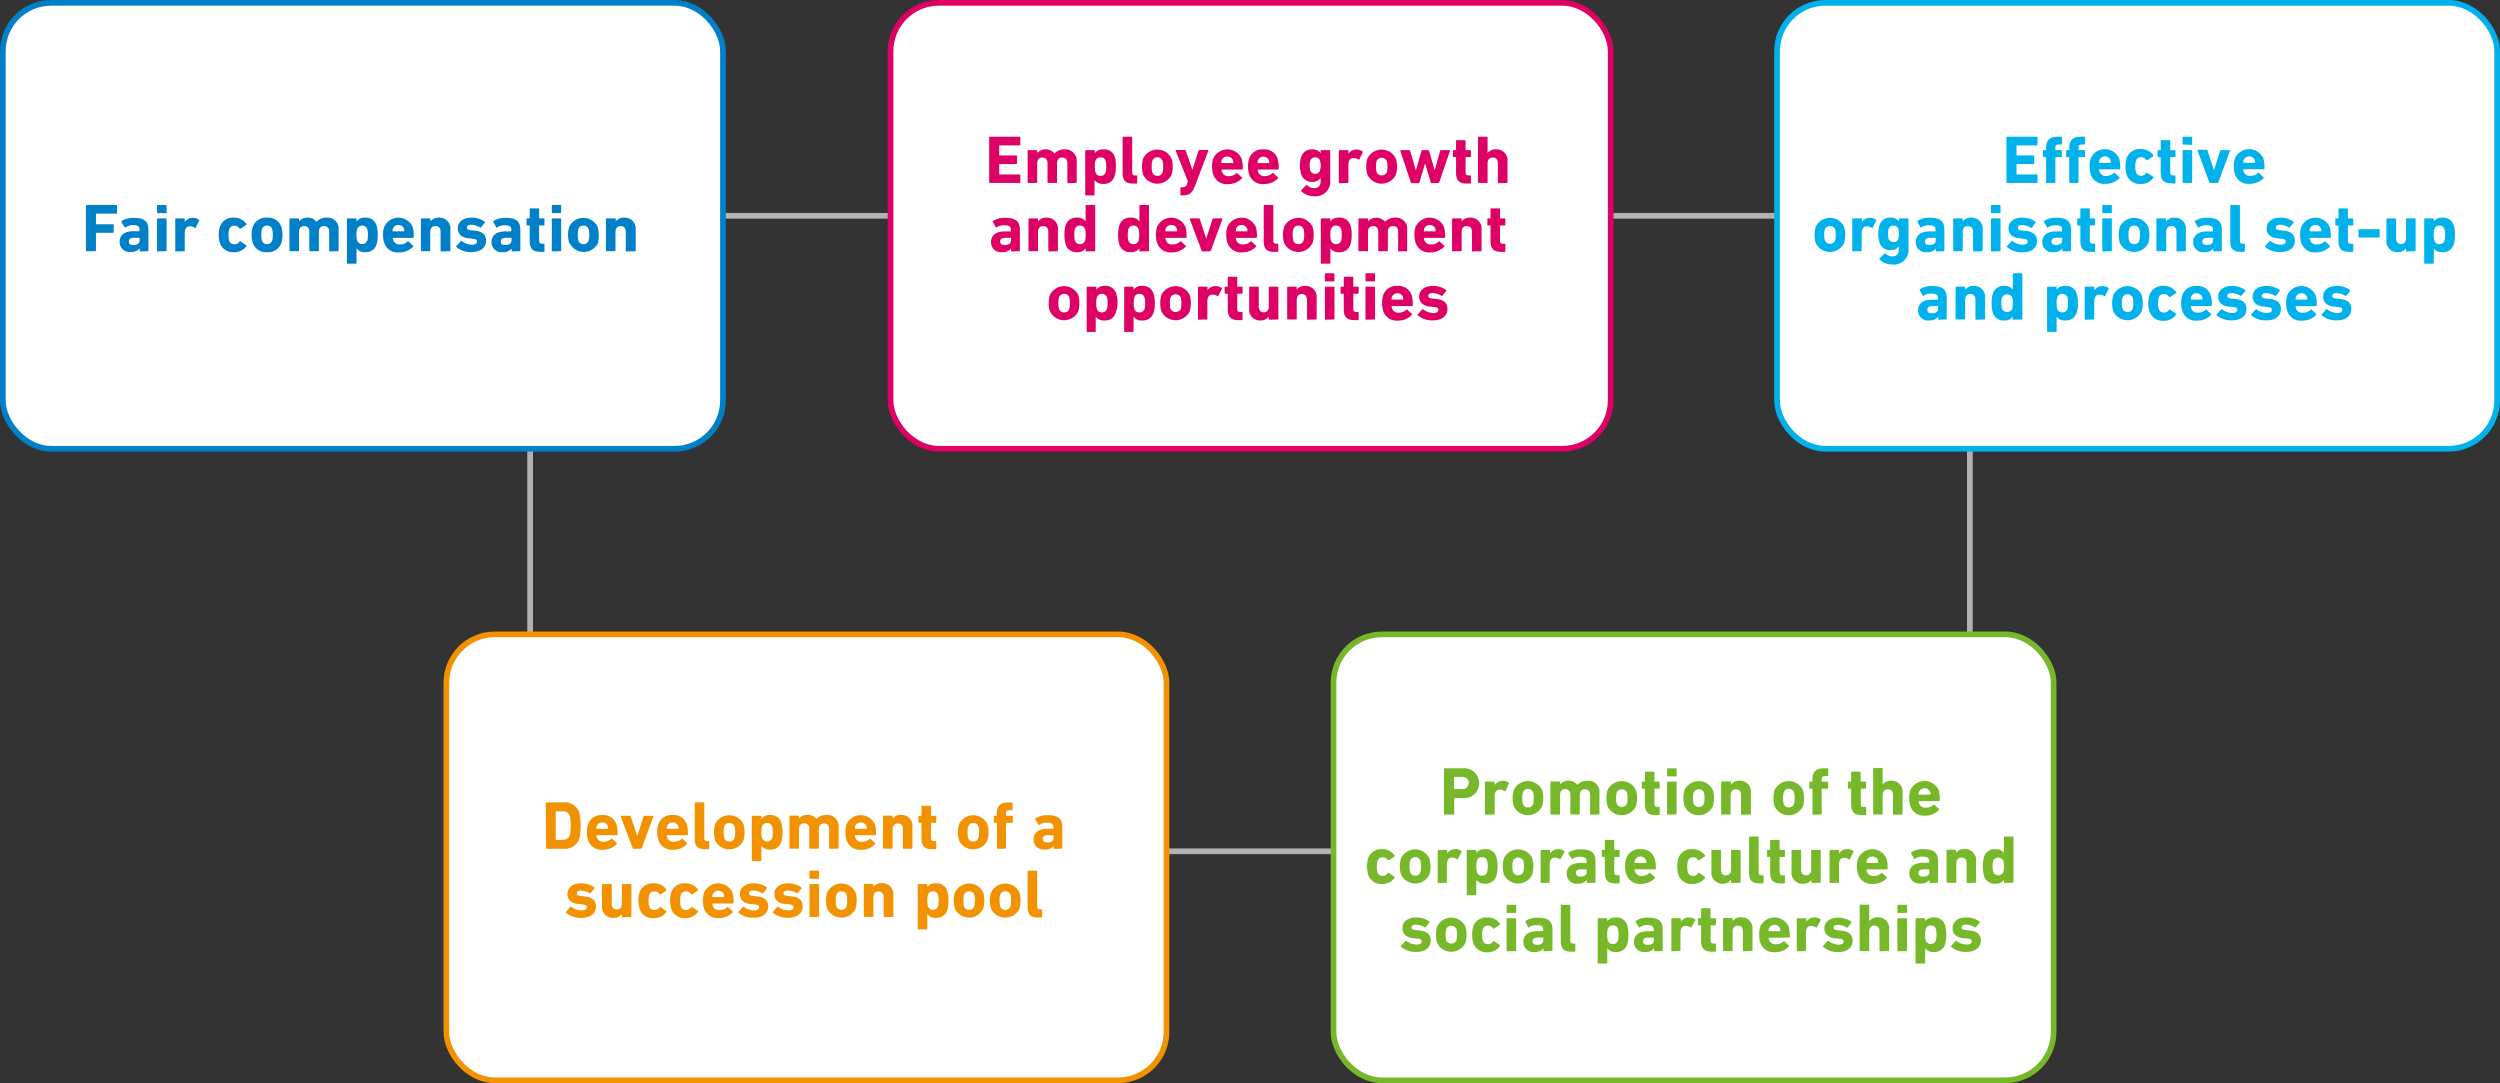 <svg xmlns="http://www.w3.org/2000/svg" viewBox="0 0 439.37 190.36"><rect x="0" y="0" width="439.37" height="190.36" fill="#333333" stroke="none"/><defs><style>.cls-1,.cls-10,.cls-12,.cls-4,.cls-6,.cls-8{fill:none;}.cls-1{stroke:#b2b2b2;}.cls-2{fill:#fff;}.cls-3{fill:#0080c9;}.cls-4{stroke:#0080c9;}.cls-5{fill:#f39200;}.cls-6{stroke:#f39200;}.cls-7{fill:#76b82a;}.cls-8{stroke:#76b82a;}.cls-9{fill:#00b1eb;}.cls-10{stroke:#00b1eb;}.cls-11{fill:#de0065;}.cls-12{stroke:#de0065;}</style></defs><title>131_2</title><g id="Слой_2" data-name="Слой 2"><g id="Слой_1-2" data-name="Слой 1"><rect class="cls-1" x="93.17" y="37.93" width="253.03" height="111.68"/><rect class="cls-2" x="0.5" y="0.5" width="126.56" height="78.37" rx="8.5"/><path class="cls-3" d="M0,12.12A.12.12,0,0,1,.12,12H5.35a.12.12,0,0,1,.12.12V13.4a.12.12,0,0,1-.12.12H1.83a.07.07,0,0,0-.07.07v1.72a.06.06,0,0,0,.07.07H4.76a.12.12,0,0,1,.12.12v1.27a.12.12,0,0,1-.12.12H1.83a.07.07,0,0,0-.07.08V20a.12.12,0,0,1-.12.12H.12A.12.12,0,0,1,0,20Z" transform="translate(15.1 24.03)"/><path class="cls-3" d="M9.57,20.16A.12.12,0,0,1,9.45,20v-.39h0a1.87,1.87,0,0,1-1.59.64,1.73,1.73,0,0,1-1.93-1.78c0-1.28,1-1.87,2.41-1.87h1c.05,0,.07,0,.07-.07v-.22c0-.54-.26-.79-1.19-.79A2.15,2.15,0,0,0,7,15.93a.1.1,0,0,1-.16,0L6.25,15a.13.13,0,0,1,0-.17,3.74,3.74,0,0,1,2.16-.57c1.89,0,2.57.65,2.57,2.1V20a.11.11,0,0,1-.11.12Zm-.14-1.94v-.39s0-.07-.07-.07H8.54c-.71,0-1,.2-1,.66s.29.61.84.61Q9.43,19,9.43,18.22Z" transform="translate(15.1 24.03)"/><path class="cls-3" d="M12.62,13.43a.12.12,0,0,1-.12-.12V12.12a.12.12,0,0,1,.12-.12h1.44a.12.12,0,0,1,.12.12v1.19a.12.12,0,0,1-.12.12Zm0,6.73A.12.12,0,0,1,12.5,20V14.47a.12.12,0,0,1,.12-.12h1.44a.12.12,0,0,1,.12.12V20a.12.12,0,0,1-.12.12Z" transform="translate(15.1 24.03)"/><path class="cls-3" d="M15.82,20.16A.11.11,0,0,1,15.7,20V14.47a.11.11,0,0,1,.12-.12h1.43a.11.11,0,0,1,.12.12V15h0a1.64,1.64,0,0,1,1.51-.74,1.59,1.59,0,0,1,1,.35.1.1,0,0,1,0,.16L19.28,16c-.05.06-.09.06-.17,0a1.41,1.41,0,0,0-.84-.26c-.62,0-.9.48-.9,1.26V20a.11.11,0,0,1-.12.12Z" transform="translate(15.1 24.03)"/><path class="cls-3" d="M23.53,18.64a4.21,4.21,0,0,1-.18-1.39,4.25,4.25,0,0,1,.18-1.39A2.42,2.42,0,0,1,26,14.22a2.56,2.56,0,0,1,2.19,1.09.12.12,0,0,1,0,.17l-1,.68c-.08.05-.14,0-.18,0a1,1,0,0,0-.93-.51.87.87,0,0,0-.9.63,3,3,0,0,0-.11,1,3.12,3.12,0,0,0,.11,1,.86.86,0,0,0,.9.62,1,1,0,0,0,.93-.5q.06-.09.18,0l1,.69a.12.12,0,0,1,0,.17A2.58,2.58,0,0,1,26,20.29,2.43,2.43,0,0,1,23.53,18.64Z" transform="translate(15.1 24.03)"/><path class="cls-3" d="M29.32,18.66a4.2,4.2,0,0,1-.2-1.41,4.18,4.18,0,0,1,.2-1.4,2.43,2.43,0,0,1,2.51-1.63,2.43,2.43,0,0,1,2.52,1.63,4.47,4.47,0,0,1,.19,1.4,4.5,4.5,0,0,1-.19,1.41,2.44,2.44,0,0,1-2.52,1.63A2.44,2.44,0,0,1,29.32,18.66Zm3.41-.41a2.92,2.92,0,0,0,.11-1,2.82,2.82,0,0,0-.11-1,.87.87,0,0,0-.9-.63.89.89,0,0,0-.9.63,3.14,3.14,0,0,0-.1,1,3.25,3.25,0,0,0,.1,1,.88.88,0,0,0,.9.62A.86.86,0,0,0,32.73,18.25Z" transform="translate(15.1 24.03)"/><path class="cls-3" d="M42.87,20.16a.12.12,0,0,1-.12-.12V16.7c0-.63-.31-1-.91-1s-.9.42-.9,1V20a.12.12,0,0,1-.12.12H39.38a.12.12,0,0,1-.12-.12V16.7c0-.63-.3-1-.9-1s-.91.42-.91,1V20a.12.12,0,0,1-.12.12H35.89a.12.12,0,0,1-.12-.12V14.47a.12.12,0,0,1,.12-.12h1.44a.12.12,0,0,1,.12.12v.41h0a1.8,1.8,0,0,1,1.5-.66,1.78,1.78,0,0,1,1.56.73h0a2.36,2.36,0,0,1,1.83-.73,1.94,1.94,0,0,1,2.07,2.16V20a.12.12,0,0,1-.12.12Z" transform="translate(15.1 24.03)"/><path class="cls-3" d="M46,22.31a.11.11,0,0,1-.12-.12V14.47a.12.12,0,0,1,.12-.12h1.44a.12.12,0,0,1,.12.12v.42h0a1.7,1.7,0,0,1,1.52-.67,1.92,1.92,0,0,1,2,1.39,5.18,5.18,0,0,1,.2,1.64,5.25,5.25,0,0,1-.2,1.65,1.93,1.93,0,0,1-2,1.39,1.72,1.72,0,0,1-1.52-.67h0v2.57a.11.11,0,0,1-.12.12Zm3.45-4.06a3.21,3.21,0,0,0,.11-1,3.18,3.18,0,0,0-.11-1,.94.94,0,0,0-1.78,0,2.89,2.89,0,0,0-.11,1,2.92,2.92,0,0,0,.11,1,.95.95,0,0,0,1.78,0Z" transform="translate(15.1 24.03)"/><path class="cls-3" d="M52.43,18.63a4.17,4.17,0,0,1-.21-1.38,4,4,0,0,1,.2-1.39,2.73,2.73,0,0,1,5,0,5.56,5.56,0,0,1,.19,1.79.12.12,0,0,1-.13.12H54c-.05,0-.07,0-.07.07a1.38,1.38,0,0,0,.07.32,1.14,1.14,0,0,0,1.2.77,1.81,1.81,0,0,0,1.33-.52c.06,0,.12-.06.17,0l.79.75a.11.11,0,0,1,0,.17,3.34,3.34,0,0,1-2.47,1A2.45,2.45,0,0,1,52.43,18.63Zm3.45-2s.07,0,.07-.07a1.31,1.31,0,0,0-.06-.43,1.06,1.06,0,0,0-1.94,0,1.31,1.31,0,0,0-.06.43c0,.05,0,.07.07.07Z" transform="translate(15.1 24.03)"/><path class="cls-3" d="M62.45,20.16a.11.11,0,0,1-.12-.12V16.7c0-.63-.3-1-.9-1s-.92.42-.92,1V20a.11.11,0,0,1-.12.12H59a.12.12,0,0,1-.13-.12V14.47a.12.12,0,0,1,.13-.12h1.43a.11.11,0,0,1,.12.12v.41h0a1.77,1.77,0,0,1,1.5-.66,1.92,1.92,0,0,1,2,2.16V20a.11.11,0,0,1-.12.12Z" transform="translate(15.1 24.03)"/><path class="cls-3" d="M65.11,19.39a.12.12,0,0,1,0-.17l.78-.88a.14.14,0,0,1,.17,0,3,3,0,0,0,1.77.64c.62,0,.9-.23.9-.55s-.15-.45-.82-.51l-.65-.07c-1.23-.12-1.9-.73-1.9-1.77s.88-1.86,2.39-1.86a3.93,3.93,0,0,1,2.35.72.13.13,0,0,1,0,.18l-.67.83a.12.12,0,0,1-.17,0,3,3,0,0,0-1.57-.47c-.49,0-.73.19-.73.48s.14.42.8.48l.64.07c1.37.14,1.93.8,1.93,1.77,0,1.18-.94,2-2.59,2A4,4,0,0,1,65.11,19.39Z" transform="translate(15.1 24.03)"/><path class="cls-3" d="M74.94,20.16a.12.12,0,0,1-.12-.12v-.39h0a1.89,1.89,0,0,1-1.6.64,1.73,1.73,0,0,1-1.93-1.78c0-1.28,1-1.87,2.41-1.87h1s.07,0,.07-.07v-.22c0-.54-.26-.79-1.18-.79a2.21,2.21,0,0,0-1.3.37.1.1,0,0,1-.16,0L71.61,15a.13.13,0,0,1,0-.17,3.74,3.74,0,0,1,2.16-.57c1.89,0,2.58.65,2.58,2.1V20a.12.12,0,0,1-.12.12Zm-.15-1.94v-.39s0-.07-.07-.07h-.81c-.71,0-1,.2-1,.66s.29.61.84.61Q74.79,19,74.79,18.22Z" transform="translate(15.1 24.03)"/><path class="cls-3" d="M79.83,20.23c-1.34,0-1.84-.6-1.84-1.93V15.66a.06.06,0,0,0-.07-.07h-.36a.11.11,0,0,1-.12-.12v-1a.11.11,0,0,1,.12-.12h.36a.06.06,0,0,0,.07-.07V12.72a.11.11,0,0,1,.12-.12h1.42a.11.11,0,0,1,.12.12v1.56c0,.05,0,.07.08.07h.74a.12.12,0,0,1,.12.12v1a.12.12,0,0,1-.12.12h-.74s-.08,0-.08.07v2.56c0,.44.15.58.53.58h.29a.12.12,0,0,1,.12.12v1.19a.12.12,0,0,1-.12.12Z" transform="translate(15.1 24.03)"/><path class="cls-3" d="M82,13.43a.12.12,0,0,1-.12-.12V12.12A.12.12,0,0,1,82,12H83.4a.12.12,0,0,1,.12.12v1.19a.12.12,0,0,1-.12.12Zm0,6.73a.12.12,0,0,1-.12-.12V14.47a.12.12,0,0,1,.12-.12H83.4a.12.12,0,0,1,.12.12V20a.12.12,0,0,1-.12.12Z" transform="translate(15.1 24.03)"/><path class="cls-3" d="M84.93,18.66a4.5,4.5,0,0,1-.19-1.41,4.47,4.47,0,0,1,.19-1.4,2.76,2.76,0,0,1,5,0,4.47,4.47,0,0,1,.19,1.4A4.5,4.5,0,0,1,90,18.66a2.76,2.76,0,0,1-5,0Zm3.42-.41a2.92,2.92,0,0,0,.11-1,2.82,2.82,0,0,0-.11-1,.87.87,0,0,0-.9-.63.89.89,0,0,0-.9.63,3.14,3.14,0,0,0-.1,1,3.25,3.25,0,0,0,.1,1,.88.88,0,0,0,.9.62A.86.86,0,0,0,88.35,18.25Z" transform="translate(15.1 24.03)"/><path class="cls-3" d="M95,20.16a.12.12,0,0,1-.12-.12V16.7c0-.63-.3-1-.9-1s-.91.42-.91,1V20a.12.12,0,0,1-.12.12H91.51a.12.12,0,0,1-.12-.12V14.47a.12.12,0,0,1,.12-.12H93a.12.12,0,0,1,.12.12v.41h0a1.8,1.8,0,0,1,1.5-.66,1.93,1.93,0,0,1,2,2.16V20a.12.12,0,0,1-.12.12Z" transform="translate(15.1 24.03)"/><rect class="cls-4" x="0.5" y="0.5" width="126.56" height="78.37" rx="8.5"/><rect class="cls-2" x="78.45" y="111.49" width="126.56" height="78.37" rx="8.5"/><path class="cls-5" d="M80.8,117.11a.12.12,0,0,1,.12-.12h3a2.68,2.68,0,0,1,2.82,1.84,12.05,12.05,0,0,1,0,4.48A2.68,2.68,0,0,1,84,125.15h-3a.12.12,0,0,1-.12-.12Zm1.84,6.47h.92c.82,0,1.31-.24,1.51-.9a10,10,0,0,0,0-3.22c-.2-.66-.69-.9-1.51-.9h-.92s-.07,0-.07.08v4.87A.06.06,0,0,0,82.64,123.58Z" transform="translate(15.1 24.03)"/><path class="cls-5" d="M88.25,123.63a4.2,4.2,0,0,1-.2-1.38,4.33,4.33,0,0,1,.19-1.4,2.44,2.44,0,0,1,2.5-1.64,2.41,2.41,0,0,1,2.5,1.63,5.56,5.56,0,0,1,.2,1.79c0,.07,0,.12-.14.12H89.79c-.05,0-.07,0-.07.07A1.17,1.17,0,0,0,91,123.91a1.88,1.88,0,0,0,1.33-.51c.06-.05.12-.06.17,0l.79.74a.11.11,0,0,1,0,.17,3.3,3.3,0,0,1-2.47,1A2.47,2.47,0,0,1,88.25,123.63Zm3.46-2c.05,0,.07,0,.07-.07a1.31,1.31,0,0,0-.06-.43,1.06,1.06,0,0,0-1.94,0,1.31,1.31,0,0,0-.06.43s0,.07.07.07Z" transform="translate(15.1 24.03)"/><path class="cls-5" d="M96.23,125.15a.15.15,0,0,1-.14-.12L94,119.46c0-.07,0-.12.09-.12h1.51a.15.15,0,0,1,.16.12l1.13,3.45h0L98,119.46a.15.15,0,0,1,.16-.12h1.48c.09,0,.12,0,.1.12L97.7,125a.17.17,0,0,1-.15.12Z" transform="translate(15.1 24.03)"/><path class="cls-5" d="M100.61,123.63a4.2,4.2,0,0,1-.2-1.38,4.33,4.33,0,0,1,.19-1.4,2.44,2.44,0,0,1,2.5-1.64,2.41,2.41,0,0,1,2.5,1.63,5.56,5.56,0,0,1,.2,1.79c0,.07,0,.12-.14.12h-3.51c-.05,0-.07,0-.07.07a1.17,1.17,0,0,0,1.27,1.09,1.88,1.88,0,0,0,1.33-.51c.06-.05.12-.06.17,0l.79.74a.11.11,0,0,1,0,.17,3.3,3.3,0,0,1-2.47,1A2.47,2.47,0,0,1,100.61,123.63Zm3.46-2c.05,0,.07,0,.07-.07a1.31,1.31,0,0,0-.06-.43,1.06,1.06,0,0,0-1.94,0,1.31,1.31,0,0,0-.06.43s0,.07.07.07Z" transform="translate(15.1 24.03)"/><path class="cls-5" d="M108.8,125.22c-1.29,0-1.8-.56-1.8-1.85v-6.26a.12.12,0,0,1,.12-.12h1.44a.12.12,0,0,1,.12.12v6.13c0,.4.15.55.5.55h.25a.12.12,0,0,1,.12.12v1.19a.12.12,0,0,1-.12.12Z" transform="translate(15.1 24.03)"/><path class="cls-5" d="M110.57,123.65a5.29,5.29,0,0,1,0-2.81,2.76,2.76,0,0,1,5,0,5.29,5.29,0,0,1,0,2.81,2.76,2.76,0,0,1-5,0Zm3.42-.41a2.82,2.82,0,0,0,.11-1,2.85,2.85,0,0,0-.11-1,.86.86,0,0,0-.9-.62.88.88,0,0,0-.9.62,3.18,3.18,0,0,0-.1,1,3.14,3.14,0,0,0,.1,1,.89.89,0,0,0,.9.63A.87.87,0,0,0,114,123.24Z" transform="translate(15.1 24.03)"/><path class="cls-5" d="M117.15,127.31a.12.12,0,0,1-.12-.12v-7.73a.12.12,0,0,1,.12-.12h1.44a.12.12,0,0,1,.12.12v.42h0a1.72,1.72,0,0,1,1.52-.67,1.91,1.91,0,0,1,2,1.39,6.55,6.55,0,0,1,0,3.29,1.92,1.92,0,0,1-2,1.39,1.7,1.7,0,0,1-1.52-.67h0v2.58a.12.12,0,0,1-.12.12Zm3.45-4.07a2.89,2.89,0,0,0,.11-1,2.92,2.92,0,0,0-.11-1,.85.85,0,0,0-.9-.62.84.84,0,0,0-.88.62,4.56,4.56,0,0,0,0,2,.94.94,0,0,0,1.78,0Z" transform="translate(15.1 24.03)"/><path class="cls-5" d="M130.74,125.15a.12.12,0,0,1-.12-.12v-3.34c0-.63-.31-1-.91-1s-.9.42-.9,1V125a.12.12,0,0,1-.12.12h-1.44a.12.12,0,0,1-.12-.12v-3.34c0-.63-.3-1-.9-1s-.91.42-.91,1V125a.12.12,0,0,1-.12.12h-1.44a.12.12,0,0,1-.12-.12v-5.57a.12.12,0,0,1,.12-.12h1.44a.12.12,0,0,1,.12.12v.41h0a1.8,1.8,0,0,1,1.5-.66,1.77,1.77,0,0,1,1.56.73h0a2.39,2.39,0,0,1,1.83-.73,2,2,0,0,1,2.07,2.16V125a.12.12,0,0,1-.12.12Z" transform="translate(15.1 24.03)"/><path class="cls-5" d="M133.69,123.63a4.17,4.17,0,0,1-.21-1.38,4.33,4.33,0,0,1,.19-1.4,2.74,2.74,0,0,1,5,0,6,6,0,0,1,.19,1.79c0,.07-.05.12-.14.12h-3.51c-.05,0-.07,0-.07.07a1.6,1.6,0,0,0,.07.33,1.14,1.14,0,0,0,1.2.76,1.85,1.85,0,0,0,1.33-.51c.06-.05.12-.06.17,0l.79.74a.11.11,0,0,1,0,.17,3.3,3.3,0,0,1-2.47,1A2.45,2.45,0,0,1,133.69,123.63Zm3.45-2c.05,0,.07,0,.07-.07a1.31,1.31,0,0,0-.06-.43,1.06,1.06,0,0,0-1.94,0,1.31,1.31,0,0,0-.06.43s0,.07.07.07Z" transform="translate(15.1 24.03)"/><path class="cls-5" d="M143.7,125.15a.12.12,0,0,1-.12-.12v-3.34c0-.63-.3-1-.9-1s-.91.42-.91,1V125a.11.11,0,0,1-.12.12h-1.44a.12.12,0,0,1-.12-.12v-5.57a.12.12,0,0,1,.12-.12h1.44a.11.11,0,0,1,.12.12v.41h0a1.76,1.76,0,0,1,1.49-.66,1.92,1.92,0,0,1,2,2.16V125a.11.11,0,0,1-.12.12Z" transform="translate(15.1 24.03)"/><path class="cls-5" d="M148.7,125.22c-1.35,0-1.85-.6-1.85-1.93v-2.64c0-.05,0-.07-.07-.07h-.36a.12.12,0,0,1-.12-.12v-1a.12.12,0,0,1,.12-.12h.36c.05,0,.07,0,.07-.07v-1.56a.12.12,0,0,1,.12-.12h1.43a.12.12,0,0,1,.12.12v1.56s0,.07.07.07h.74a.12.12,0,0,1,.12.12v1a.12.12,0,0,1-.12.12h-.74c-.05,0-.07,0-.07.07v2.57c0,.43.14.57.52.57h.29a.12.12,0,0,1,.12.12v1.19a.12.12,0,0,1-.12.12Z" transform="translate(15.1 24.03)"/><path class="cls-5" d="M153.44,123.65a5.29,5.29,0,0,1,0-2.81,2.76,2.76,0,0,1,5,0,5,5,0,0,1,0,2.81,2.76,2.76,0,0,1-5,0Zm3.42-.41a3.14,3.14,0,0,0,.1-1,3.18,3.18,0,0,0-.1-1,.88.88,0,0,0-.9-.62.86.86,0,0,0-.9.62,2.85,2.85,0,0,0-.11,1,2.82,2.82,0,0,0,.11,1,.87.87,0,0,0,.9.63A.89.89,0,0,0,156.86,123.24Z" transform="translate(15.1 24.03)"/><path class="cls-5" d="M160.23,125.15a.12.12,0,0,1-.12-.12v-4.38c0-.05,0-.07-.07-.07h-.36a.12.12,0,0,1-.12-.12v-1a.12.12,0,0,1,.12-.12H160c.05,0,.07,0,.07-.07V119c0-1.42.66-2,2-2h.66a.12.12,0,0,1,.12.12v1.13a.12.12,0,0,1-.12.12h-.37c-.53,0-.66.13-.66.62v.29s0,.07.07.07h1a.12.12,0,0,1,.12.12v1a.12.12,0,0,1-.12.12h-1s-.07,0-.07.07V125a.12.12,0,0,1-.12.12Z" transform="translate(15.1 24.03)"/><path class="cls-5" d="M170.2,125.15a.12.12,0,0,1-.12-.12v-.39h0a1.89,1.89,0,0,1-1.6.64,1.73,1.73,0,0,1-1.93-1.77c0-1.29,1-1.88,2.41-1.88h1c.05,0,.08,0,.08-.07v-.21c0-.54-.27-.8-1.19-.8a2.14,2.14,0,0,0-1.3.38.09.09,0,0,1-.15,0l-.54-.94c0-.08,0-.14,0-.17a3.66,3.66,0,0,1,2.16-.58c1.9,0,2.58.65,2.58,2.1V125a.12.12,0,0,1-.12.12Zm-.14-1.93v-.4s0-.07-.08-.07h-.81c-.71,0-1,.2-1,.66s.28.61.84.61C169.7,124,170.06,123.76,170.06,123.22Z" transform="translate(15.1 24.03)"/><path class="cls-5" d="M84.38,136.38a.12.12,0,0,1,0-.17l.78-.87a.11.11,0,0,1,.17,0,3,3,0,0,0,1.77.63c.61,0,.9-.22.9-.55s-.16-.44-.83-.5l-.64-.07c-1.23-.12-1.9-.74-1.9-1.78s.88-1.86,2.39-1.86a3.93,3.93,0,0,1,2.35.72.13.13,0,0,1,0,.18l-.67.83a.12.12,0,0,1-.17,0A3.06,3.06,0,0,0,87,132.5c-.49,0-.73.19-.73.47s.14.42.8.48l.64.08c1.36.13,1.93.79,1.93,1.76,0,1.19-.94,2-2.59,2A4,4,0,0,1,84.38,136.38Z" transform="translate(15.1 24.03)"/><path class="cls-5" d="M94.31,137.15a.12.12,0,0,1-.12-.12v-.42h0a1.72,1.72,0,0,1-1.49.67,1.91,1.91,0,0,1-2-2.16v-3.66a.12.12,0,0,1,.12-.12H92.3a.12.12,0,0,1,.12.12v3.34c0,.62.3,1,.89,1s.88-.42.88-1v-3.34a.12.12,0,0,1,.12-.12h1.44a.12.12,0,0,1,.12.12V137a.12.12,0,0,1-.12.12Z" transform="translate(15.1 24.03)"/><path class="cls-5" d="M97.28,135.64a5.5,5.5,0,0,1,0-2.79,2.43,2.43,0,0,1,2.51-1.64A2.58,2.58,0,0,1,102,132.3a.12.12,0,0,1,0,.17l-1,.68a.12.12,0,0,1-.18,0,1,1,0,0,0-.92-.5.86.86,0,0,0-.9.62,3.12,3.12,0,0,0-.11,1,3,3,0,0,0,.11,1,.87.87,0,0,0,.9.63,1,1,0,0,0,.92-.51.12.12,0,0,1,.18,0l1,.68a.12.12,0,0,1,0,.17,2.58,2.58,0,0,1-2.19,1.09A2.42,2.42,0,0,1,97.28,135.64Z" transform="translate(15.1 24.03)"/><path class="cls-5" d="M102.85,135.64a5.5,5.5,0,0,1,0-2.79,2.42,2.42,0,0,1,2.5-1.64,2.59,2.59,0,0,1,2.2,1.09.13.13,0,0,1,0,.17l-1,.68a.12.12,0,0,1-.18,0,1,1,0,0,0-.92-.5.85.85,0,0,0-.9.62,2.85,2.85,0,0,0-.11,1,2.79,2.79,0,0,0,.11,1,.86.86,0,0,0,.9.63,1,1,0,0,0,.92-.51.12.12,0,0,1,.18,0l1,.68a.13.13,0,0,1,0,.17,2.59,2.59,0,0,1-2.2,1.09A2.41,2.41,0,0,1,102.85,135.64Z" transform="translate(15.1 24.03)"/><path class="cls-5" d="M108.64,135.63a4.2,4.2,0,0,1-.2-1.38,4.33,4.33,0,0,1,.19-1.4,2.73,2.73,0,0,1,5,0,5.65,5.65,0,0,1,.19,1.79.12.12,0,0,1-.13.12h-3.51c-.05,0-.08,0-.08.07a1.59,1.59,0,0,0,.08.33,1.14,1.14,0,0,0,1.2.76,1.88,1.88,0,0,0,1.33-.51c.06-.05.12-.06.17,0l.79.74a.11.11,0,0,1,0,.17,3.3,3.3,0,0,1-2.47,1A2.47,2.47,0,0,1,108.64,135.63Zm3.46-2a.06.06,0,0,0,.07-.07,1.65,1.65,0,0,0-.06-.43,1.06,1.06,0,0,0-1.94,0,1.29,1.29,0,0,0-.07.43c0,.05,0,.07.08.07Z" transform="translate(15.1 24.03)"/><path class="cls-5" d="M114.69,136.38a.12.12,0,0,1,0-.17l.78-.87a.11.11,0,0,1,.17,0,3,3,0,0,0,1.77.63c.61,0,.9-.22.9-.55s-.15-.44-.83-.5l-.64-.07c-1.23-.12-1.9-.74-1.9-1.78s.88-1.86,2.39-1.86a3.93,3.93,0,0,1,2.35.72.13.13,0,0,1,0,.18l-.67.83a.12.12,0,0,1-.17,0,3,3,0,0,0-1.57-.46c-.49,0-.73.19-.73.47s.14.42.8.48l.64.08c1.37.13,1.93.79,1.93,1.76,0,1.19-.94,2-2.59,2A4,4,0,0,1,114.69,136.38Z" transform="translate(15.1 24.03)"/><path class="cls-5" d="M120.75,136.38a.12.12,0,0,1,0-.17l.78-.87a.11.11,0,0,1,.17,0,3,3,0,0,0,1.77.63c.61,0,.9-.22.9-.55s-.15-.44-.83-.5l-.64-.07c-1.23-.12-1.9-.74-1.9-1.78s.88-1.86,2.39-1.86a3.93,3.93,0,0,1,2.35.72.13.13,0,0,1,0,.18l-.67.83a.12.12,0,0,1-.17,0,3,3,0,0,0-1.57-.46c-.49,0-.73.19-.73.47s.14.42.8.48l.64.08c1.37.13,1.93.79,1.93,1.76,0,1.19-.94,2-2.59,2A4,4,0,0,1,120.75,136.38Z" transform="translate(15.1 24.03)"/><path class="cls-5" d="M127.29,130.42a.12.12,0,0,1-.12-.12v-1.19a.12.12,0,0,1,.12-.12h1.44a.12.12,0,0,1,.12.12v1.19a.12.12,0,0,1-.12.12Zm0,6.73a.12.12,0,0,1-.12-.12v-5.57a.12.12,0,0,1,.12-.12h1.44a.12.12,0,0,1,.12.12V137a.12.12,0,0,1-.12.12Z" transform="translate(15.1 24.03)"/><path class="cls-5" d="M130.27,135.65a5,5,0,0,1,0-2.81,2.76,2.76,0,0,1,5,0,5.29,5.29,0,0,1,0,2.81,2.76,2.76,0,0,1-5,0Zm3.41-.41a2.82,2.82,0,0,0,.11-1,2.85,2.85,0,0,0-.11-1,.86.86,0,0,0-.9-.62.88.88,0,0,0-.9.62,3.18,3.18,0,0,0-.1,1,3.14,3.14,0,0,0,.1,1,.89.89,0,0,0,.9.63A.87.87,0,0,0,133.68,135.24Z" transform="translate(15.1 24.03)"/><path class="cls-5" d="M140.33,137.15a.12.12,0,0,1-.12-.12v-3.34c0-.63-.3-1.05-.9-1.05s-.91.42-.91,1.05V137a.12.12,0,0,1-.12.12h-1.44a.12.12,0,0,1-.12-.12v-5.57a.12.12,0,0,1,.12-.12h1.44a.12.12,0,0,1,.12.12v.41h0a1.8,1.8,0,0,1,1.5-.66,1.93,1.93,0,0,1,2,2.16V137a.12.12,0,0,1-.12.12Z" transform="translate(15.1 24.03)"/><path class="cls-5" d="M146.31,139.31a.12.12,0,0,1-.12-.12v-7.73a.12.12,0,0,1,.12-.12h1.44a.12.12,0,0,1,.12.12v.42h0a1.72,1.72,0,0,1,1.52-.67,1.91,1.91,0,0,1,2,1.39,6.87,6.87,0,0,1,0,3.29,1.92,1.92,0,0,1-2,1.39,1.7,1.7,0,0,1-1.52-.67h0v2.58a.12.12,0,0,1-.12.12Zm3.45-4.07a4.56,4.56,0,0,0,0-2,.85.85,0,0,0-.9-.62.84.84,0,0,0-.88.62,2.92,2.92,0,0,0-.11,1,2.89,2.89,0,0,0,.11,1,.94.94,0,0,0,1.78,0Z" transform="translate(15.1 24.03)"/><path class="cls-5" d="M152.71,135.65a5,5,0,0,1,0-2.81,2.76,2.76,0,0,1,5,0,5.29,5.29,0,0,1,0,2.81,2.76,2.76,0,0,1-5,0Zm3.41-.41a2.82,2.82,0,0,0,.11-1,2.85,2.85,0,0,0-.11-1,.86.86,0,0,0-.9-.62.88.88,0,0,0-.9.62,3.18,3.18,0,0,0-.1,1,3.14,3.14,0,0,0,.1,1,.89.89,0,0,0,.9.63A.87.87,0,0,0,156.12,135.24Z" transform="translate(15.1 24.03)"/><path class="cls-5" d="M159.07,135.65a5,5,0,0,1,0-2.81,2.76,2.76,0,0,1,5,0,5.29,5.29,0,0,1,0,2.81,2.76,2.76,0,0,1-5,0Zm3.41-.41a2.82,2.82,0,0,0,.11-1,2.85,2.85,0,0,0-.11-1,.86.86,0,0,0-.9-.62.88.88,0,0,0-.9.62,3.18,3.18,0,0,0-.1,1,3.14,3.14,0,0,0,.1,1,.89.89,0,0,0,.9.63A.87.87,0,0,0,162.48,135.24Z" transform="translate(15.1 24.03)"/><path class="cls-5" d="M167.3,137.22c-1.29,0-1.8-.56-1.8-1.85v-6.26a.12.12,0,0,1,.12-.12h1.44a.12.12,0,0,1,.12.12v6.13c0,.4.15.55.5.55h.25a.12.12,0,0,1,.12.12v1.19a.12.12,0,0,1-.12.12Z" transform="translate(15.1 24.03)"/><rect class="cls-6" x="78.45" y="111.49" width="126.56" height="78.37" rx="8.5"/><rect class="cls-2" x="234.36" y="111.49" width="126.56" height="78.37" rx="8.5"/><path class="cls-7" d="M238.8,119.15a.11.11,0,0,1-.12-.12v-7.92a.11.11,0,0,1,.12-.12H242a2.63,2.63,0,1,1,0,5.24h-1.45s-.07,0-.07.08V119a.12.12,0,0,1-.12.12Zm4.24-5.53a1.07,1.07,0,0,0-1.19-1.1h-1.34s-.07,0-.07.07v2s0,.07.07.07h1.34A1.06,1.06,0,0,0,243,113.62Z" transform="translate(15.1 24.03)"/><path class="cls-7" d="M246,119.15a.12.12,0,0,1-.12-.12v-5.57a.12.12,0,0,1,.12-.12h1.44a.12.12,0,0,1,.12.12v.5h0a1.67,1.67,0,0,1,1.51-.75,1.57,1.57,0,0,1,1,.35.12.12,0,0,1,0,.17L249.5,115c-.05.06-.1.06-.17,0a1.5,1.5,0,0,0-.84-.26c-.62,0-.9.48-.9,1.26V119a.12.12,0,0,1-.12.12Z" transform="translate(15.1 24.03)"/><path class="cls-7" d="M250.93,117.65a5.29,5.29,0,0,1,0-2.81,2.76,2.76,0,0,1,5,0,5.29,5.29,0,0,1,0,2.81,2.76,2.76,0,0,1-5,0Zm3.42-.41a3.14,3.14,0,0,0,.1-1,3.18,3.18,0,0,0-.1-1,.88.88,0,0,0-.9-.62.86.86,0,0,0-.9.62,2.85,2.85,0,0,0-.11,1,2.82,2.82,0,0,0,.11,1,.87.87,0,0,0,.9.63A.89.89,0,0,0,254.35,117.24Z" transform="translate(15.1 24.03)"/><path class="cls-7" d="M264.48,119.15a.12.12,0,0,1-.12-.12v-3.34c0-.63-.31-1-.91-1s-.9.42-.9,1V119a.11.11,0,0,1-.12.12H261a.12.12,0,0,1-.12-.12v-3.34c0-.63-.3-1-.9-1s-.91.42-.91,1V119a.11.11,0,0,1-.12.12H257.5a.12.12,0,0,1-.12-.12v-5.57a.12.12,0,0,1,.12-.12h1.44a.11.11,0,0,1,.12.12v.41h0a2,2,0,0,1,3.05.07h0a2.37,2.37,0,0,1,1.82-.73,1.94,1.94,0,0,1,2.07,2.16V119a.11.11,0,0,1-.12.12Z" transform="translate(15.1 24.03)"/><path class="cls-7" d="M267.42,117.65a5,5,0,0,1,0-2.81,2.76,2.76,0,0,1,5,0,5,5,0,0,1,0,2.81,2.76,2.76,0,0,1-5,0Zm3.41-.41a2.82,2.82,0,0,0,.11-1,2.85,2.85,0,0,0-.11-1,1,1,0,0,0-1.79,0,2.85,2.85,0,0,0-.11,1,2.82,2.82,0,0,0,.11,1,1,1,0,0,0,1.79,0Z" transform="translate(15.1 24.03)"/><path class="cls-7" d="M275.84,119.22c-1.34,0-1.85-.6-1.85-1.93v-2.64c0-.05,0-.07-.07-.07h-.36a.12.12,0,0,1-.12-.12v-1a.12.12,0,0,1,.12-.12h.36c.05,0,.07,0,.07-.07v-1.56a.12.12,0,0,1,.12-.12h1.43a.12.12,0,0,1,.12.12v1.56s0,.07.07.07h.74a.11.11,0,0,1,.12.12v1a.11.11,0,0,1-.12.12h-.74c-.05,0-.07,0-.07.07v2.57c0,.43.14.57.53.57h.28a.11.11,0,0,1,.12.12v1.19a.11.11,0,0,1-.12.12Z" transform="translate(15.1 24.03)"/><path class="cls-7" d="M278,112.42a.12.12,0,0,1-.12-.12v-1.19A.12.12,0,0,1,278,111h1.44a.11.11,0,0,1,.12.12v1.19a.11.11,0,0,1-.12.12Zm0,6.73a.12.12,0,0,1-.12-.12v-5.57a.12.12,0,0,1,.12-.12h1.44a.11.11,0,0,1,.12.12V119a.11.11,0,0,1-.12.12Z" transform="translate(15.1 24.03)"/><path class="cls-7" d="M280.94,117.65a5.29,5.29,0,0,1,0-2.81,2.76,2.76,0,0,1,5,0,5.29,5.29,0,0,1,0,2.81,2.76,2.76,0,0,1-5,0Zm3.42-.41a4.56,4.56,0,0,0,0-2,1,1,0,0,0-1.8,0,2.85,2.85,0,0,0-.11,1,2.82,2.82,0,0,0,.11,1,1,1,0,0,0,1.8,0Z" transform="translate(15.1 24.03)"/><path class="cls-7" d="M291,119.15a.11.11,0,0,1-.12-.12v-3.34c0-.63-.3-1-.9-1s-.92.42-.92,1V119a.11.11,0,0,1-.12.12h-1.43a.11.11,0,0,1-.12-.12v-5.57a.11.11,0,0,1,.12-.12H289a.11.11,0,0,1,.12.12v.41h0a1.77,1.77,0,0,1,1.5-.66,1.92,1.92,0,0,1,2,2.16V119a.11.11,0,0,1-.12.12Z" transform="translate(15.1 24.03)"/><path class="cls-7" d="M296.77,117.65a5.29,5.29,0,0,1,0-2.81,2.76,2.76,0,0,1,5,0,5.29,5.29,0,0,1,0,2.81,2.76,2.76,0,0,1-5,0Zm3.42-.41a3.14,3.14,0,0,0,.1-1,3.18,3.18,0,0,0-.1-1,.88.88,0,0,0-.9-.62.86.86,0,0,0-.9.62,2.85,2.85,0,0,0-.11,1,2.82,2.82,0,0,0,.11,1,.87.87,0,0,0,.9.63A.89.89,0,0,0,300.19,117.24Z" transform="translate(15.1 24.03)"/><path class="cls-7" d="M303.56,119.15a.12.12,0,0,1-.12-.12v-4.38c0-.05,0-.07-.07-.07H303a.12.12,0,0,1-.12-.12v-1a.12.12,0,0,1,.12-.12h.36c.05,0,.07,0,.07-.07V113c0-1.42.66-2,2-2h.66a.12.12,0,0,1,.12.12v1.13a.12.12,0,0,1-.12.12h-.37c-.53,0-.66.13-.66.62v.29s0,.07.07.07h.95a.12.12,0,0,1,.12.12v1a.12.12,0,0,1-.12.12h-.95c-.05,0-.07,0-.07.07V119a.12.12,0,0,1-.12.12Z" transform="translate(15.1 24.03)"/><path class="cls-7" d="M312.09,119.22c-1.34,0-1.85-.6-1.85-1.93v-2.64c0-.05,0-.07-.07-.07h-.36a.12.12,0,0,1-.12-.12v-1a.12.12,0,0,1,.12-.12h.36c.05,0,.07,0,.07-.07v-1.56a.12.12,0,0,1,.12-.12h1.43a.12.12,0,0,1,.12.12v1.56s0,.07.07.07h.75a.12.12,0,0,1,.12.12v1a.12.12,0,0,1-.12.12H312c-.05,0-.07,0-.07.07v2.57c0,.43.14.57.53.57h.29a.12.12,0,0,1,.12.12v1.19a.12.12,0,0,1-.12.12Z" transform="translate(15.1 24.03)"/><path class="cls-7" d="M317.7,119.15a.11.11,0,0,1-.11-.12v-3.34c0-.63-.3-1-.9-1s-.92.42-.92,1V119a.11.11,0,0,1-.12.12h-1.43a.11.11,0,0,1-.12-.12v-7.92a.11.11,0,0,1,.12-.12h1.43a.11.11,0,0,1,.12.12v2.76h0a1.77,1.77,0,0,1,1.5-.66,1.92,1.92,0,0,1,2,2.16V119a.11.11,0,0,1-.12.12Z" transform="translate(15.1 24.03)"/><path class="cls-7" d="M320.65,117.63a4.17,4.17,0,0,1-.21-1.38,4.62,4.62,0,0,1,.19-1.4,2.74,2.74,0,0,1,5,0,5.65,5.65,0,0,1,.19,1.79.12.12,0,0,1-.13.12h-3.52c-.05,0-.07,0-.07.07a1.6,1.6,0,0,0,.07.33,1.14,1.14,0,0,0,1.2.76,1.85,1.85,0,0,0,1.33-.51c.06-.05.12-.06.17,0l.79.74a.11.11,0,0,1,0,.17,3.3,3.3,0,0,1-2.47,1A2.45,2.45,0,0,1,320.65,117.63Zm3.45-2s.07,0,.07-.07a1.31,1.31,0,0,0-.06-.43,1.06,1.06,0,0,0-1.94,0,1.31,1.31,0,0,0-.06.43s0,.07.07.07Z" transform="translate(15.1 24.03)"/><path class="cls-7" d="M225.33,129.64a5.5,5.5,0,0,1,0-2.79,2.44,2.44,0,0,1,2.51-1.64A2.58,2.58,0,0,1,230,126.3a.12.12,0,0,1,0,.17l-1,.68c-.08,0-.14,0-.18,0a1,1,0,0,0-.93-.5.86.86,0,0,0-.9.62,3.12,3.12,0,0,0-.11,1,3,3,0,0,0,.11,1,.87.87,0,0,0,.9.63,1,1,0,0,0,.93-.51c0-.06.1-.07.18,0l1,.68a.12.12,0,0,1,0,.17,2.58,2.58,0,0,1-2.19,1.09A2.43,2.43,0,0,1,225.33,129.64Z" transform="translate(15.1 24.03)"/><path class="cls-7" d="M231.12,129.65a5,5,0,0,1,0-2.81,2.76,2.76,0,0,1,5,0,5.29,5.29,0,0,1,0,2.81,2.76,2.76,0,0,1-5,0Zm3.41-.41a2.82,2.82,0,0,0,.11-1,2.85,2.85,0,0,0-.11-1,.86.86,0,0,0-.9-.62.88.88,0,0,0-.9.62,3.18,3.18,0,0,0-.1,1,3.14,3.14,0,0,0,.1,1,.89.89,0,0,0,.9.63A.87.87,0,0,0,234.53,129.24Z" transform="translate(15.1 24.03)"/><path class="cls-7" d="M237.69,131.15a.12.12,0,0,1-.12-.12v-5.57a.12.12,0,0,1,.12-.12h1.44a.12.12,0,0,1,.12.12v.5h0a1.67,1.67,0,0,1,1.51-.75,1.57,1.57,0,0,1,1,.35.12.12,0,0,1,0,.17l-.67,1.22c0,.06-.1.06-.17,0a1.5,1.5,0,0,0-.84-.26c-.62,0-.9.48-.9,1.26V131a.12.12,0,0,1-.12.12Z" transform="translate(15.1 24.03)"/><path class="cls-7" d="M242.8,133.31a.12.12,0,0,1-.12-.12v-7.73a.12.12,0,0,1,.12-.12h1.44a.12.12,0,0,1,.12.12v.42h0a1.74,1.74,0,0,1,1.53-.67,1.9,1.9,0,0,1,2,1.39,6.55,6.55,0,0,1,0,3.29,1.92,1.92,0,0,1-2,1.39,1.72,1.72,0,0,1-1.53-.67h0v2.58a.12.12,0,0,1-.12.12Zm3.46-4.07a4.56,4.56,0,0,0,0-2,.85.85,0,0,0-.9-.62.84.84,0,0,0-.89.62,4.56,4.56,0,0,0,0,2,.86.86,0,0,0,.89.63A.87.87,0,0,0,246.26,129.24Z" transform="translate(15.1 24.03)"/><path class="cls-7" d="M249.2,129.65a5.29,5.29,0,0,1,0-2.81,2.76,2.76,0,0,1,5,0,5.29,5.29,0,0,1,0,2.81,2.76,2.76,0,0,1-5,0Zm3.42-.41a4.56,4.56,0,0,0,0-2,1,1,0,0,0-1.8,0,2.85,2.85,0,0,0-.11,1,2.82,2.82,0,0,0,.11,1,1,1,0,0,0,1.8,0Z" transform="translate(15.1 24.03)"/><path class="cls-7" d="M255.78,131.15a.11.11,0,0,1-.12-.12v-5.57a.11.11,0,0,1,.12-.12h1.43a.11.11,0,0,1,.12.12v.5h0a1.64,1.64,0,0,1,1.51-.75,1.59,1.59,0,0,1,1,.35.12.12,0,0,1,0,.17l-.67,1.22c-.05.06-.09.06-.17,0a1.48,1.48,0,0,0-.84-.26c-.62,0-.9.48-.9,1.26V131a.11.11,0,0,1-.12.12Z" transform="translate(15.1 24.03)"/><path class="cls-7" d="M263.9,131.15a.12.12,0,0,1-.12-.12v-.39h0a1.89,1.89,0,0,1-1.6.64,1.73,1.73,0,0,1-1.93-1.77c0-1.29,1-1.88,2.41-1.88h1c.05,0,.07,0,.07-.07v-.21c0-.54-.26-.8-1.18-.8a2.14,2.14,0,0,0-1.3.38.09.09,0,0,1-.15,0l-.54-.94c0-.08,0-.14,0-.17a3.66,3.66,0,0,1,2.16-.58c1.9,0,2.58.65,2.58,2.1V131a.12.12,0,0,1-.12.12Zm-.15-1.93v-.4s0-.07-.07-.07h-.81c-.71,0-1,.2-1,.66s.29.61.84.61C263.39,130,263.75,129.76,263.75,129.22Z" transform="translate(15.1 24.03)"/><path class="cls-7" d="M268.79,131.22c-1.34,0-1.84-.6-1.84-1.93v-2.64a.06.06,0,0,0-.07-.07h-.36a.11.11,0,0,1-.12-.12v-1a.11.11,0,0,1,.12-.12h.36a.06.06,0,0,0,.07-.07v-1.56a.12.12,0,0,1,.12-.12h1.42a.11.11,0,0,1,.12.12v1.56s0,.07.08.07h.74a.12.12,0,0,1,.12.12v1a.12.12,0,0,1-.12.12h-.74c-.05,0-.08,0-.08.07v2.57c0,.43.15.57.53.57h.29a.12.12,0,0,1,.12.12v1.19a.12.12,0,0,1-.12.12Z" transform="translate(15.1 24.03)"/><path class="cls-7" d="M270.72,129.63a4.17,4.17,0,0,1-.21-1.38,4.33,4.33,0,0,1,.19-1.4,2.44,2.44,0,0,1,2.5-1.64,2.41,2.41,0,0,1,2.5,1.63,5.56,5.56,0,0,1,.2,1.79c0,.07,0,.12-.14.12h-3.51c-.05,0-.07,0-.07.07a1.17,1.17,0,0,0,1.27,1.09,1.88,1.88,0,0,0,1.33-.51c.06-.05.12-.06.17,0l.79.74a.11.11,0,0,1,0,.17,3.3,3.3,0,0,1-2.47,1A2.45,2.45,0,0,1,270.72,129.63Zm3.45-2c.05,0,.07,0,.07-.07a1.31,1.31,0,0,0-.06-.43,1.06,1.06,0,0,0-1.94,0,1.31,1.31,0,0,0-.06.43s0,.07.07.07Z" transform="translate(15.1 24.03)"/><path class="cls-7" d="M279.85,129.64a5.5,5.5,0,0,1,0-2.79,2.42,2.42,0,0,1,2.5-1.64,2.59,2.59,0,0,1,2.2,1.09.13.13,0,0,1,0,.17l-1,.68a.12.12,0,0,1-.18,0,1,1,0,0,0-.92-.5.85.85,0,0,0-.9.62,2.85,2.85,0,0,0-.11,1,2.79,2.79,0,0,0,.11,1,.86.86,0,0,0,.9.63,1,1,0,0,0,.92-.51.12.12,0,0,1,.18,0l1,.68a.13.13,0,0,1,0,.17,2.59,2.59,0,0,1-2.2,1.09A2.41,2.41,0,0,1,279.85,129.64Z" transform="translate(15.1 24.03)"/><path class="cls-7" d="M289.24,131.15a.12.12,0,0,1-.12-.12v-.42h0a1.73,1.73,0,0,1-1.49.67,1.91,1.91,0,0,1-1.95-2.16v-3.66a.11.11,0,0,1,.12-.12h1.44a.12.12,0,0,1,.12.12v3.34c0,.62.3,1,.88,1s.89-.42.89-1v-3.34a.12.12,0,0,1,.12-.12h1.44a.12.12,0,0,1,.12.12V131a.12.12,0,0,1-.12.12Z" transform="translate(15.1 24.03)"/><path class="cls-7" d="M294.09,131.22c-1.28,0-1.8-.56-1.8-1.85v-6.26a.12.12,0,0,1,.12-.12h1.44a.12.12,0,0,1,.12.12v6.13c0,.4.16.55.5.55h.26a.12.12,0,0,1,.12.12v1.19a.12.12,0,0,1-.12.12Z" transform="translate(15.1 24.03)"/><path class="cls-7" d="M297.85,131.22c-1.35,0-1.85-.6-1.85-1.93v-2.64c0-.05,0-.07-.07-.07h-.36a.12.12,0,0,1-.12-.12v-1a.12.12,0,0,1,.12-.12h.36c.05,0,.07,0,.07-.07v-1.56a.12.12,0,0,1,.12-.12h1.43a.12.12,0,0,1,.12.12v1.56s0,.07.07.07h.74a.12.12,0,0,1,.12.12v1a.12.12,0,0,1-.12.12h-.74c-.05,0-.07,0-.07.07v2.57c0,.43.14.57.52.57h.29a.12.12,0,0,1,.12.12v1.19a.12.12,0,0,1-.12.12Z" transform="translate(15.1 24.03)"/><path class="cls-7" d="M303.36,131.15a.12.12,0,0,1-.12-.12v-.42h0a1.71,1.71,0,0,1-1.48.67,1.91,1.91,0,0,1-2-2.16v-3.66a.12.12,0,0,1,.12-.12h1.44a.12.12,0,0,1,.12.12v3.34c0,.62.3,1,.89,1s.88-.42.88-1v-3.34a.12.12,0,0,1,.12-.12h1.44a.11.11,0,0,1,.12.12V131a.11.11,0,0,1-.12.12Z" transform="translate(15.1 24.03)"/><path class="cls-7" d="M306.56,131.15a.12.12,0,0,1-.12-.12v-5.57a.12.12,0,0,1,.12-.12H308a.12.12,0,0,1,.12.12v.5h0a1.65,1.65,0,0,1,1.51-.75,1.59,1.59,0,0,1,1,.35.13.13,0,0,1,0,.17L310,127c0,.06-.09.06-.16,0a1.5,1.5,0,0,0-.84-.26c-.63,0-.9.48-.9,1.26V131a.12.12,0,0,1-.12.12Z" transform="translate(15.1 24.03)"/><path class="cls-7" d="M311.47,129.63a4.17,4.17,0,0,1-.21-1.38,4.33,4.33,0,0,1,.19-1.4,2.74,2.74,0,0,1,5,0,5.65,5.65,0,0,1,.19,1.79.12.12,0,0,1-.13.12H313c-.05,0-.07,0-.07.07a1.6,1.6,0,0,0,.07.33,1.14,1.14,0,0,0,1.2.76,1.85,1.85,0,0,0,1.33-.51c.06-.05.12-.06.17,0l.79.74a.11.11,0,0,1,0,.17,3.3,3.3,0,0,1-2.47,1A2.45,2.45,0,0,1,311.47,129.63Zm3.45-2c.05,0,.07,0,.07-.07a1.31,1.31,0,0,0-.06-.43,1.06,1.06,0,0,0-1.94,0,1.31,1.31,0,0,0-.06.43s0,.07.07.07Z" transform="translate(15.1 24.03)"/><path class="cls-7" d="M324.11,131.15A.12.12,0,0,1,324,131v-.39h0a1.87,1.87,0,0,1-1.59.64,1.73,1.73,0,0,1-1.94-1.77c0-1.29,1-1.88,2.41-1.88h1a.06.06,0,0,0,.07-.07v-.21c0-.54-.27-.8-1.19-.8a2.08,2.08,0,0,0-1.29.38.11.11,0,0,1-.16,0l-.54-.94c0-.08,0-.14,0-.17a3.65,3.65,0,0,1,2.15-.58c1.9,0,2.58.65,2.58,2.1V131a.11.11,0,0,1-.12.12Zm-.14-1.93v-.4a.06.06,0,0,0-.07-.07h-.82c-.71,0-1,.2-1,.66s.29.61.84.61C323.61,130,324,129.76,324,129.22Z" transform="translate(15.1 24.03)"/><path class="cls-7" d="M330.65,131.15a.12.12,0,0,1-.12-.12v-3.34c0-.63-.3-1-.9-1s-.91.42-.91,1V131a.12.12,0,0,1-.12.12h-1.44A.12.12,0,0,1,327,131v-5.57a.12.12,0,0,1,.12-.12h1.44a.12.12,0,0,1,.12.12v.41h0a1.8,1.8,0,0,1,1.5-.66,1.92,1.92,0,0,1,2,2.16V131a.12.12,0,0,1-.12.12Z" transform="translate(15.1 24.03)"/><path class="cls-7" d="M337.22,131.15a.11.11,0,0,1-.12-.12v-.42h0a1.7,1.7,0,0,1-1.52.67,1.93,1.93,0,0,1-2-1.39,6.87,6.87,0,0,1,0-3.29,1.92,1.92,0,0,1,2-1.39,1.72,1.72,0,0,1,1.52.67h0v-2.77a.11.11,0,0,1,.12-.12h1.43a.11.11,0,0,1,.12.12V131a.11.11,0,0,1-.12.12Zm-.23-1.91a4.56,4.56,0,0,0,0-2,1,1,0,0,0-1.79,0,4.56,4.56,0,0,0,0,2,1,1,0,0,0,1.79,0Z" transform="translate(15.1 24.03)"/><path class="cls-7" d="M231.13,142.38a.12.12,0,0,1,0-.17l.78-.87a.11.11,0,0,1,.17,0,3,3,0,0,0,1.77.63c.61,0,.9-.22.9-.55s-.16-.44-.83-.5l-.65-.07c-1.22-.12-1.89-.74-1.89-1.78s.88-1.86,2.39-1.86a3.93,3.93,0,0,1,2.35.72.13.13,0,0,1,0,.18l-.67.83a.12.12,0,0,1-.17,0,3.06,3.06,0,0,0-1.57-.46c-.49,0-.73.19-.73.47s.14.42.8.48l.64.08c1.36.13,1.93.79,1.93,1.76,0,1.19-.94,2-2.59,2A4,4,0,0,1,231.13,142.38Z" transform="translate(15.1 24.03)"/><path class="cls-7" d="M237.45,141.65a5.29,5.29,0,0,1,0-2.81,2.76,2.76,0,0,1,5,0,5.29,5.29,0,0,1,0,2.81,2.76,2.76,0,0,1-5,0Zm3.42-.41a4.56,4.56,0,0,0,0-2,1,1,0,0,0-1.8,0,4.56,4.56,0,0,0,0,2,1,1,0,0,0,1.8,0Z" transform="translate(15.1 24.03)"/><path class="cls-7" d="M243.8,141.64a5.5,5.5,0,0,1,0-2.79,2.43,2.43,0,0,1,2.51-1.64,2.58,2.58,0,0,1,2.19,1.09.12.12,0,0,1,0,.17l-1,.68a.12.12,0,0,1-.18,0,1,1,0,0,0-.92-.5.86.86,0,0,0-.9.62,3.12,3.12,0,0,0-.11,1,3,3,0,0,0,.11,1,.87.87,0,0,0,.9.63,1,1,0,0,0,.92-.51.12.12,0,0,1,.18,0l1,.68a.12.12,0,0,1,0,.17,2.58,2.58,0,0,1-2.19,1.09A2.42,2.42,0,0,1,243.8,141.64Z" transform="translate(15.1 24.03)"/><path class="cls-7" d="M249.8,136.42a.12.12,0,0,1-.12-.12v-1.19a.12.12,0,0,1,.12-.12h1.44a.12.12,0,0,1,.12.12v1.19a.12.12,0,0,1-.12.12Zm0,6.73a.12.12,0,0,1-.12-.12v-5.57a.12.12,0,0,1,.12-.12h1.44a.12.12,0,0,1,.12.12V143a.12.12,0,0,1-.12.12Z" transform="translate(15.1 24.03)"/><path class="cls-7" d="M256.28,143.15a.12.12,0,0,1-.12-.12v-.39h0a1.89,1.89,0,0,1-1.6.64,1.73,1.73,0,0,1-1.93-1.77c0-1.29,1-1.88,2.41-1.88h1c.05,0,.07,0,.07-.07v-.21c0-.54-.26-.8-1.18-.8a2.14,2.14,0,0,0-1.3.38.09.09,0,0,1-.15,0L253,138c0-.08,0-.14,0-.17a3.66,3.66,0,0,1,2.16-.58c1.9,0,2.58.65,2.58,2.1V143a.12.12,0,0,1-.12.12Zm-.15-1.93v-.4s0-.07-.07-.07h-.81c-.71,0-1,.2-1,.66s.29.61.84.61C255.77,142,256.13,141.76,256.13,141.22Z" transform="translate(15.1 24.03)"/><path class="cls-7" d="M261,143.22c-1.28,0-1.8-.56-1.8-1.85v-6.26a.12.12,0,0,1,.12-.12h1.44a.12.12,0,0,1,.12.12v6.13c0,.4.16.55.51.55h.25a.12.12,0,0,1,.12.12v1.19a.12.12,0,0,1-.12.12Z" transform="translate(15.1 24.03)"/><path class="cls-7" d="M265.81,145.31a.12.12,0,0,1-.12-.12v-7.73a.12.12,0,0,1,.12-.12h1.44a.12.12,0,0,1,.12.12v.42h0a1.71,1.71,0,0,1,1.52-.67,1.92,1.92,0,0,1,2,1.39,6.87,6.87,0,0,1,0,3.29,1.93,1.93,0,0,1-2,1.39,1.69,1.69,0,0,1-1.52-.67h0v2.58a.12.12,0,0,1-.12.12Zm3.45-4.07a4.56,4.56,0,0,0,0-2,.85.85,0,0,0-.9-.62.86.86,0,0,0-.89.62,3.29,3.29,0,0,0-.1,1,3.25,3.25,0,0,0,.1,1,.88.88,0,0,0,.89.63A.86.86,0,0,0,269.26,141.24Z" transform="translate(15.1 24.03)"/><path class="cls-7" d="M275.71,143.15a.11.11,0,0,1-.12-.12v-.39h0a1.87,1.87,0,0,1-1.59.64,1.73,1.73,0,0,1-1.93-1.77c0-1.29,1-1.88,2.41-1.88h1c.05,0,.07,0,.07-.07v-.21c0-.54-.26-.8-1.19-.8a2.1,2.1,0,0,0-1.29.38.11.11,0,0,1-.16,0l-.54-.94c0-.08,0-.14,0-.17a3.66,3.66,0,0,1,2.16-.58c1.89,0,2.58.65,2.58,2.1V143a.12.12,0,0,1-.12.12Zm-.15-1.93v-.4s0-.07-.07-.07h-.82c-.7,0-1,.2-1,.66s.29.61.84.61C275.2,142,275.56,141.76,275.56,141.22Z" transform="translate(15.1 24.03)"/><path class="cls-7" d="M278.76,143.15a.11.11,0,0,1-.12-.12v-5.57a.11.11,0,0,1,.12-.12h1.43a.11.11,0,0,1,.12.12v.5h0a1.64,1.64,0,0,1,1.51-.75,1.61,1.61,0,0,1,1,.35.12.12,0,0,1,0,.17l-.67,1.22c-.05.06-.09.06-.17,0a1.48,1.48,0,0,0-.84-.26c-.62,0-.9.48-.9,1.26V143a.11.11,0,0,1-.12.12Z" transform="translate(15.1 24.03)"/><path class="cls-7" d="M285.71,143.22c-1.34,0-1.84-.6-1.84-1.93v-2.64a.06.06,0,0,0-.07-.07h-.36a.11.11,0,0,1-.12-.12v-1a.11.11,0,0,1,.12-.12h.36a.06.06,0,0,0,.07-.07v-1.56a.12.12,0,0,1,.12-.12h1.42a.11.11,0,0,1,.12.12v1.56s0,.07.08.07h.74a.12.12,0,0,1,.12.12v1a.12.12,0,0,1-.12.12h-.74c-.05,0-.08,0-.08.07v2.57c0,.43.15.57.53.57h.29a.12.12,0,0,1,.12.12v1.19a.12.12,0,0,1-.12.12Z" transform="translate(15.1 24.03)"/><path class="cls-7" d="M291.33,143.15a.12.12,0,0,1-.12-.12v-3.34c0-.63-.3-1.05-.9-1.05s-.91.42-.91,1.05V143a.12.12,0,0,1-.12.12h-1.44a.12.12,0,0,1-.12-.12v-5.57a.12.12,0,0,1,.12-.12h1.44a.12.12,0,0,1,.12.12v.41h0a1.78,1.78,0,0,1,1.5-.66,1.93,1.93,0,0,1,2,2.16V143a.12.12,0,0,1-.12.12Z" transform="translate(15.1 24.03)"/><path class="cls-7" d="M294.27,141.63a4.2,4.2,0,0,1-.2-1.38,4.33,4.33,0,0,1,.19-1.4,2.73,2.73,0,0,1,5,0,5.65,5.65,0,0,1,.19,1.79.12.12,0,0,1-.13.12h-3.51c-.05,0-.08,0-.08.07a1.59,1.59,0,0,0,.08.33,1.14,1.14,0,0,0,1.2.76,1.88,1.88,0,0,0,1.33-.51c.06-.05.12-.06.16,0l.8.74a.11.11,0,0,1,0,.17,3.31,3.31,0,0,1-2.47,1A2.47,2.47,0,0,1,294.27,141.63Zm3.46-2a.06.06,0,0,0,.07-.07,1.65,1.65,0,0,0-.06-.43,1.07,1.07,0,0,0-1.95,0,1.65,1.65,0,0,0-.06.43c0,.05,0,.07.08.07Z" transform="translate(15.1 24.03)"/><path class="cls-7" d="M300.8,143.15a.12.12,0,0,1-.12-.12v-5.57a.12.12,0,0,1,.12-.12h1.44a.12.12,0,0,1,.12.12v.5h0a1.65,1.65,0,0,1,1.51-.75,1.57,1.57,0,0,1,1,.35.13.13,0,0,1,0,.17l-.67,1.22c0,.06-.1.06-.17,0a1.5,1.5,0,0,0-.84-.26c-.63,0-.9.48-.9,1.26V143a.12.12,0,0,1-.12.12Z" transform="translate(15.1 24.03)"/><path class="cls-7" d="M305.31,142.38a.12.12,0,0,1,0-.17l.78-.87a.11.11,0,0,1,.17,0A3,3,0,0,0,308,142c.62,0,.9-.22.9-.55s-.15-.44-.82-.5l-.65-.07c-1.23-.12-1.9-.74-1.9-1.78s.88-1.86,2.39-1.86a3.93,3.93,0,0,1,2.35.72.13.13,0,0,1,0,.18l-.67.83a.12.12,0,0,1-.17,0,3,3,0,0,0-1.57-.46c-.49,0-.73.19-.73.47s.14.42.8.48l.64.08c1.37.13,1.93.79,1.93,1.76,0,1.19-.94,2-2.59,2A4,4,0,0,1,305.31,142.38Z" transform="translate(15.1 24.03)"/><path class="cls-7" d="M315.34,143.15a.12.12,0,0,1-.12-.12v-3.34c0-.63-.3-1.05-.9-1.05s-.91.42-.91,1.05V143a.12.12,0,0,1-.12.12h-1.44a.12.12,0,0,1-.12-.12v-7.92a.12.12,0,0,1,.12-.12h1.44a.12.12,0,0,1,.12.12v2.76h0a1.8,1.8,0,0,1,1.5-.66,1.93,1.93,0,0,1,2,2.16V143a.12.12,0,0,1-.12.12Z" transform="translate(15.1 24.03)"/><path class="cls-7" d="M318.49,136.42a.11.11,0,0,1-.12-.12v-1.19a.11.11,0,0,1,.12-.12h1.44a.12.12,0,0,1,.12.12v1.19a.12.12,0,0,1-.12.12Zm0,6.73a.11.11,0,0,1-.12-.12v-5.57a.11.11,0,0,1,.12-.12h1.44a.12.12,0,0,1,.12.12V143a.12.12,0,0,1-.12.12Z" transform="translate(15.1 24.03)"/><path class="cls-7" d="M321.68,145.31a.12.12,0,0,1-.12-.12v-7.73a.12.12,0,0,1,.12-.12h1.44a.12.12,0,0,1,.12.12v.42h0a1.72,1.72,0,0,1,1.52-.67,1.92,1.92,0,0,1,2,1.39,6.87,6.87,0,0,1,0,3.29,1.93,1.93,0,0,1-2,1.39,1.7,1.7,0,0,1-1.52-.67h0v2.58a.12.12,0,0,1-.12.12Zm3.45-4.07a4.56,4.56,0,0,0,0-2,.85.85,0,0,0-.9-.62.84.84,0,0,0-.88.62,2.92,2.92,0,0,0-.11,1,2.89,2.89,0,0,0,.11,1,.94.94,0,0,0,1.78,0Z" transform="translate(15.1 24.03)"/><path class="cls-7" d="M327.81,142.38a.12.12,0,0,1,0-.17l.78-.87a.11.11,0,0,1,.17,0,3,3,0,0,0,1.77.63c.61,0,.9-.22.9-.55s-.15-.44-.83-.5l-.64-.07c-1.23-.12-1.9-.74-1.9-1.78s.88-1.86,2.39-1.86a3.93,3.93,0,0,1,2.35.72.13.13,0,0,1,0,.18l-.67.83a.12.12,0,0,1-.17,0,3,3,0,0,0-1.57-.46c-.49,0-.73.19-.73.47s.14.42.8.48l.64.08c1.37.13,1.93.79,1.93,1.76,0,1.19-.94,2-2.59,2A4,4,0,0,1,327.81,142.38Z" transform="translate(15.1 24.03)"/><rect class="cls-8" x="234.36" y="111.49" width="126.56" height="78.37" rx="8.5"/><rect class="cls-2" x="312.31" y="0.5" width="126.56" height="78.37" rx="8.5"/><path class="cls-9" d="M337.53.12a.12.12,0,0,1,.12-.12h5.23a.12.12,0,0,1,.12.12V1.4a.11.11,0,0,1-.12.12h-3.51c-.05,0-.07,0-.07.08V3.21s0,.08.07.08h2.92a.11.11,0,0,1,.12.12V4.68a.11.11,0,0,1-.12.12h-2.92c-.05,0-.07,0-.07.07V6.56c0,.05,0,.07.07.07h3.51a.12.12,0,0,1,.12.12V8a.12.12,0,0,1-.12.12h-5.23a.12.12,0,0,1-.12-.12Zm7.09,8A.12.12,0,0,1,344.5,8V3.66c0-.05,0-.07-.07-.07h-.36a.12.12,0,0,1-.12-.12v-1a.12.12,0,0,1,.12-.12h.36c.05,0,.07,0,.07-.07V2c0-1.41.66-2,2-2h.66a.12.12,0,0,1,.12.12V1.25a.12.12,0,0,1-.12.12h-.37c-.53,0-.66.13-.66.62v.29a.06.06,0,0,0,.07.07h.95a.12.12,0,0,1,.12.12v1a.12.12,0,0,1-.12.12h-.95a.06.06,0,0,0-.07.07V8a.12.12,0,0,1-.12.12Zm4.07,0a.12.12,0,0,1-.12-.12V3.66c0-.05,0-.07-.07-.07h-.36a.12.12,0,0,1-.12-.12v-1a.12.12,0,0,1,.12-.12h.36c.05,0,.07,0,.07-.07V2c0-1.41.66-2,2-2h.66a.12.12,0,0,1,.12.12V1.25a.12.12,0,0,1-.12.12h-.37c-.53,0-.66.13-.66.62v.29c0,.05,0,.07.07.07h.95a.12.12,0,0,1,.12.12v1a.12.12,0,0,1-.12.12h-.95c-.05,0-.07,0-.07.07V8a.12.12,0,0,1-.12.12Zm3.65-1.53a4.2,4.2,0,0,1-.2-1.38,4.26,4.26,0,0,1,.19-1.39,2.73,2.73,0,0,1,5,0,5.56,5.56,0,0,1,.19,1.79.12.12,0,0,1-.13.12h-3.51c-.05,0-.08,0-.08.07a1.36,1.36,0,0,0,.08.32,1.13,1.13,0,0,0,1.19.77,1.86,1.86,0,0,0,1.34-.52c.06,0,.12-.06.16,0l.8.75a.11.11,0,0,1,0,.17,3.35,3.35,0,0,1-2.47,1A2.47,2.47,0,0,1,352.34,6.63Zm3.45-2s.08,0,.08-.07a1.65,1.65,0,0,0-.06-.43,1.06,1.06,0,0,0-1.95,0,1.65,1.65,0,0,0-.06.43s0,.07.08.07Zm2.85,2a4.21,4.21,0,0,1-.18-1.39,4.25,4.25,0,0,1,.18-1.39,2.42,2.42,0,0,1,2.51-1.64,2.56,2.56,0,0,1,2.19,1.09.12.12,0,0,1,0,.17l-1.05.68a.12.12,0,0,1-.18,0,1,1,0,0,0-.92-.51.87.87,0,0,0-.9.63,3,3,0,0,0-.11,1,3.12,3.12,0,0,0,.11,1,.86.86,0,0,0,.9.62,1,1,0,0,0,.92-.5.13.13,0,0,1,.18,0l1.05.69a.12.12,0,0,1,0,.17,2.58,2.58,0,0,1-2.19,1.09A2.43,2.43,0,0,1,358.64,6.64Zm7.85,1.59c-1.35,0-1.85-.6-1.85-1.93V3.66c0-.05,0-.07-.07-.07h-.36a.12.12,0,0,1-.12-.12v-1a.12.12,0,0,1,.12-.12h.36c.05,0,.07,0,.07-.07V.72a.12.12,0,0,1,.12-.12h1.43a.12.12,0,0,1,.12.12V2.28c0,.05,0,.07.07.07h.74a.12.12,0,0,1,.12.12v1a.12.12,0,0,1-.12.12h-.74c-.05,0-.07,0-.07.07V6.22c0,.44.14.58.52.58h.29a.12.12,0,0,1,.12.12V8.11a.12.12,0,0,1-.12.12Zm2.12-6.8a.12.12,0,0,1-.12-.12V.12a.12.12,0,0,1,.12-.12h1.44a.12.12,0,0,1,.12.12V1.31a.12.12,0,0,1-.12.12Zm0,6.73a.12.12,0,0,1-.12-.12V2.47a.12.12,0,0,1,.12-.12h1.44a.12.12,0,0,1,.12.12V8a.12.12,0,0,1-.12.12Zm4.71,0c-.08,0-.12-.05-.15-.12l-2.06-5.57c0-.07,0-.12.09-.12h1.52a.14.14,0,0,1,.15.12L374,5.91h0l1.08-3.44a.15.15,0,0,1,.16-.12h1.49c.08,0,.12,0,.09.12L374.78,8c0,.07-.07.12-.15.12Zm4.38-1.53a4.17,4.17,0,0,1-.21-1.38,4.26,4.26,0,0,1,.19-1.39,2.74,2.74,0,0,1,5,0,5.56,5.56,0,0,1,.19,1.79.12.12,0,0,1-.13.12h-3.52c-.05,0-.07,0-.07.07a1.38,1.38,0,0,0,.07.32,1.14,1.14,0,0,0,1.2.77,1.81,1.81,0,0,0,1.33-.52c.06,0,.12-.06.17,0l.79.75a.11.11,0,0,1,0,.17,3.34,3.34,0,0,1-2.47,1A2.45,2.45,0,0,1,377.7,6.63Zm3.45-2c.05,0,.07,0,.07-.07a1.31,1.31,0,0,0-.06-.43,1.06,1.06,0,0,0-1.94,0,1.31,1.31,0,0,0-.06.43s0,.07.07.07Z" transform="translate(15.1 24.03)"/><path class="cls-9" d="M304,18.66a4.5,4.5,0,0,1-.19-1.41,4.47,4.47,0,0,1,.19-1.4,2.76,2.76,0,0,1,5,0,4.47,4.47,0,0,1,.19,1.4,4.5,4.5,0,0,1-.19,1.41,2.76,2.76,0,0,1-5,0Zm3.42-.41a3.25,3.25,0,0,0,.1-1,3.14,3.14,0,0,0-.1-1,1,1,0,0,0-1.8,0,2.82,2.82,0,0,0-.11,1,2.92,2.92,0,0,0,.11,1,1,1,0,0,0,1.8,0Z" transform="translate(15.1 24.03)"/><path class="cls-9" d="M310.55,20.16a.11.11,0,0,1-.12-.12V14.47a.11.11,0,0,1,.12-.12H312a.11.11,0,0,1,.12.12V15h0a1.64,1.64,0,0,1,1.51-.74,1.59,1.59,0,0,1,1,.35.1.1,0,0,1,0,.16L314,16c-.05.06-.09.06-.17,0a1.41,1.41,0,0,0-.84-.26c-.62,0-.9.48-.9,1.26V20a.11.11,0,0,1-.12.12Z" transform="translate(15.1 24.03)"/><path class="cls-9" d="M315.24,21.57a.12.12,0,0,1,0-.18l.85-.86a.11.11,0,0,1,.18,0,1.75,1.75,0,0,0,1.2.5c.8,0,1.16-.43,1.16-1.28v-.49h0a1.66,1.66,0,0,1-1.49.67,1.9,1.9,0,0,1-1.94-1.41,4.59,4.59,0,0,1-.19-1.45,4.59,4.59,0,0,1,.19-1.45,1.9,1.9,0,0,1,1.94-1.4,1.63,1.63,0,0,1,1.49.67h0v-.42a.12.12,0,0,1,.12-.12h1.44a.12.12,0,0,1,.12.12v5.06a2.58,2.58,0,0,1-2.89,2.92A3.06,3.06,0,0,1,315.24,21.57Zm3.29-3.68a2.32,2.32,0,0,0,.11-.82,2.22,2.22,0,0,0-.11-.81.81.81,0,0,0-.86-.63.83.83,0,0,0-.86.63,2.82,2.82,0,0,0-.1.81,3,3,0,0,0,.1.82.83.83,0,0,0,.86.62A.8.8,0,0,0,318.53,17.89Z" transform="translate(15.1 24.03)"/><path class="cls-9" d="M325.24,20.16a.12.12,0,0,1-.12-.12v-.39h0a1.87,1.87,0,0,1-1.59.64,1.73,1.73,0,0,1-1.94-1.78c0-1.28,1-1.87,2.41-1.87h1a.06.06,0,0,0,.07-.07v-.22c0-.54-.27-.79-1.19-.79a2.15,2.15,0,0,0-1.29.37.1.1,0,0,1-.16,0l-.54-.95a.12.12,0,0,1,0-.17,3.73,3.73,0,0,1,2.15-.57c1.9,0,2.58.65,2.58,2.1V20a.11.11,0,0,1-.12.12Zm-.14-1.94v-.39a.06.06,0,0,0-.07-.07h-.82c-.71,0-1,.2-1,.66s.29.61.84.61Q325.1,19,325.1,18.22Z" transform="translate(15.1 24.03)"/><path class="cls-9" d="M331.78,20.16a.12.12,0,0,1-.12-.12V16.7c0-.63-.3-1-.9-1s-.91.42-.91,1V20a.12.12,0,0,1-.12.12h-1.44a.12.12,0,0,1-.12-.12V14.47a.12.12,0,0,1,.12-.12h1.44a.12.12,0,0,1,.12.12v.41h0a1.8,1.8,0,0,1,1.5-.66,1.92,1.92,0,0,1,2,2.16V20a.12.12,0,0,1-.12.12Z" transform="translate(15.1 24.03)"/><path class="cls-9" d="M334.93,13.43a.12.12,0,0,1-.12-.12V12.12a.12.12,0,0,1,.12-.12h1.44a.12.12,0,0,1,.12.12v1.19a.12.12,0,0,1-.12.12Zm0,6.73a.12.12,0,0,1-.12-.12V14.47a.12.12,0,0,1,.12-.12h1.44a.12.12,0,0,1,.12.12V20a.12.12,0,0,1-.12.12Z" transform="translate(15.1 24.03)"/><path class="cls-9" d="M337.64,19.39a.12.12,0,0,1,0-.17l.78-.88a.14.14,0,0,1,.17,0,3,3,0,0,0,1.77.64c.61,0,.9-.23.9-.55s-.15-.45-.82-.51l-.65-.07c-1.23-.12-1.9-.73-1.9-1.77s.88-1.86,2.39-1.86a3.93,3.93,0,0,1,2.35.72.13.13,0,0,1,0,.18L342,16a.12.12,0,0,1-.17,0,3,3,0,0,0-1.57-.47c-.49,0-.73.19-.73.48s.14.42.8.48l.64.07c1.37.14,1.93.8,1.93,1.77,0,1.18-.94,2-2.59,2A4,4,0,0,1,337.64,19.39Z" transform="translate(15.1 24.03)"/><path class="cls-9" d="M347.47,20.16a.12.12,0,0,1-.12-.12v-.39h0a1.87,1.87,0,0,1-1.59.64,1.73,1.73,0,0,1-1.93-1.78c0-1.28,1-1.87,2.41-1.87h1c.05,0,.07,0,.07-.07v-.22c0-.54-.26-.79-1.18-.79a2.21,2.21,0,0,0-1.3.37.1.1,0,0,1-.16,0l-.53-.95a.12.12,0,0,1,0-.17,3.74,3.74,0,0,1,2.16-.57c1.89,0,2.58.65,2.58,2.1V20a.12.12,0,0,1-.12.12Zm-.15-1.94v-.39s0-.07-.07-.07h-.81c-.71,0-1,.2-1,.66s.29.61.84.61Q347.32,19,347.32,18.22Z" transform="translate(15.1 24.03)"/><path class="cls-9" d="M352.36,20.23c-1.34,0-1.84-.6-1.84-1.93V15.66c0-.05,0-.07-.08-.07h-.36a.11.11,0,0,1-.11-.12v-1a.11.11,0,0,1,.11-.12h.36c.05,0,.08,0,.08-.07V12.72a.11.11,0,0,1,.12-.12h1.42a.11.11,0,0,1,.12.12v1.56c0,.05,0,.07.08.07H353a.12.12,0,0,1,.12.12v1a.12.12,0,0,1-.12.12h-.74c-.05,0-.08,0-.08.07v2.56c0,.44.15.58.53.58H353a.12.12,0,0,1,.12.12v1.19a.12.12,0,0,1-.12.12Z" transform="translate(15.1 24.03)"/><path class="cls-9" d="M354.49,13.43a.12.12,0,0,1-.12-.12V12.12a.12.12,0,0,1,.12-.12h1.44a.12.12,0,0,1,.12.12v1.19a.12.12,0,0,1-.12.12Zm0,6.73a.12.12,0,0,1-.12-.12V14.47a.12.12,0,0,1,.12-.12h1.44a.12.12,0,0,1,.12.12V20a.12.12,0,0,1-.12.12Z" transform="translate(15.1 24.03)"/><path class="cls-9" d="M357.46,18.66a4.5,4.5,0,0,1-.19-1.41,4.47,4.47,0,0,1,.19-1.4,2.76,2.76,0,0,1,5,0,4.47,4.47,0,0,1,.19,1.4,4.5,4.5,0,0,1-.19,1.41,2.76,2.76,0,0,1-5,0Zm3.42-.41a2.92,2.92,0,0,0,.11-1,2.82,2.82,0,0,0-.11-1,.87.87,0,0,0-.9-.63.89.89,0,0,0-.9.63,3.14,3.14,0,0,0-.1,1,3.25,3.25,0,0,0,.1,1,.88.88,0,0,0,.9.62A.86.86,0,0,0,360.88,18.25Z" transform="translate(15.1 24.03)"/><path class="cls-9" d="M367.53,20.16a.12.12,0,0,1-.12-.12V16.7c0-.63-.3-1-.9-1s-.91.42-.91,1V20a.12.12,0,0,1-.12.12H364a.12.12,0,0,1-.12-.12V14.47a.12.12,0,0,1,.12-.12h1.44a.12.12,0,0,1,.12.12v.41h0a1.8,1.8,0,0,1,1.5-.66,1.93,1.93,0,0,1,2,2.16V20a.12.12,0,0,1-.12.12Z" transform="translate(15.1 24.03)"/><path class="cls-9" d="M374,20.16a.12.12,0,0,1-.12-.12v-.39h0a1.88,1.88,0,0,1-1.6.64,1.73,1.73,0,0,1-1.93-1.78c0-1.28,1-1.87,2.41-1.87h1a.06.06,0,0,0,.07-.07v-.22c0-.54-.27-.79-1.19-.79a2.15,2.15,0,0,0-1.29.37.1.1,0,0,1-.16,0l-.54-.95a.12.12,0,0,1,0-.17,3.73,3.73,0,0,1,2.15-.57c1.9,0,2.58.65,2.58,2.1V20a.11.11,0,0,1-.12.12Zm-.14-1.94v-.39a.06.06,0,0,0-.07-.07h-.82c-.71,0-1,.2-1,.66s.29.61.84.61Q373.82,19,373.82,18.22Z" transform="translate(15.1 24.03)"/><path class="cls-9" d="M378.67,20.23c-1.29,0-1.8-.57-1.8-1.85V12.12A.12.12,0,0,1,377,12h1.44a.12.12,0,0,1,.12.12v6.13c0,.39.15.55.5.55h.25a.12.12,0,0,1,.12.12v1.19a.12.12,0,0,1-.12.12Z" transform="translate(15.1 24.03)"/><path class="cls-9" d="M383,19.39a.12.12,0,0,1,0-.17l.78-.88a.14.14,0,0,1,.17,0,3,3,0,0,0,1.77.64c.62,0,.9-.23.9-.55s-.15-.45-.82-.51l-.65-.07c-1.22-.12-1.9-.73-1.9-1.77s.88-1.86,2.39-1.86a3.93,3.93,0,0,1,2.35.72.13.13,0,0,1,0,.18l-.67.83a.12.12,0,0,1-.17,0,3,3,0,0,0-1.57-.47c-.49,0-.73.19-.73.48s.14.42.8.48l.64.07c1.37.14,1.93.8,1.93,1.77,0,1.18-.93,2-2.59,2A4,4,0,0,1,383,19.39Z" transform="translate(15.1 24.03)"/><path class="cls-9" d="M389.35,18.63a4.17,4.17,0,0,1-.21-1.38,4.22,4.22,0,0,1,.2-1.39,2.73,2.73,0,0,1,5,0,5.56,5.56,0,0,1,.19,1.79.12.12,0,0,1-.13.12h-3.52a.06.06,0,0,0-.07.07,1.38,1.38,0,0,0,.07.32,1.14,1.14,0,0,0,1.2.77,1.81,1.81,0,0,0,1.33-.52c.06,0,.12-.06.17,0l.79.75a.12.12,0,0,1,0,.17,3.38,3.38,0,0,1-2.48,1A2.45,2.45,0,0,1,389.35,18.63Zm3.45-2c.05,0,.07,0,.07-.07a1.31,1.31,0,0,0-.06-.43,1.06,1.06,0,0,0-1.94,0,1.65,1.65,0,0,0-.06.43.06.06,0,0,0,.07.07Z" transform="translate(15.1 24.03)"/><path class="cls-9" d="M397.72,20.23c-1.34,0-1.84-.6-1.84-1.93V15.66c0-.05,0-.07-.08-.07h-.36a.12.12,0,0,1-.12-.12v-1a.12.12,0,0,1,.12-.12h.36c.05,0,.08,0,.08-.07V12.72a.11.11,0,0,1,.11-.12h1.43a.12.12,0,0,1,.12.12v1.56a.06.06,0,0,0,.07.07h.75a.12.12,0,0,1,.12.12v1a.12.12,0,0,1-.12.12h-.75a.06.06,0,0,0-.07.07v2.56c0,.44.15.58.53.58h.29a.12.12,0,0,1,.12.12v1.19a.12.12,0,0,1-.12.12Z" transform="translate(15.1 24.03)"/><path class="cls-9" d="M399.4,17.59V16.37a.11.11,0,0,1,.12-.12H403a.11.11,0,0,1,.12.12v1.22a.12.12,0,0,1-.12.12h-3.46A.12.12,0,0,1,399.4,17.59Z" transform="translate(15.1 24.03)"/><path class="cls-9" d="M407.87,20.16a.12.12,0,0,1-.12-.12v-.42h0a1.74,1.74,0,0,1-1.49.67,1.91,1.91,0,0,1-1.95-2.16V14.47a.12.12,0,0,1,.12-.12h1.44a.12.12,0,0,1,.12.12V17.8c0,.63.3,1.06.89,1.06s.88-.42.88-1.06V14.47a.12.12,0,0,1,.12-.12h1.44a.11.11,0,0,1,.12.12V20a.11.11,0,0,1-.12.12Z" transform="translate(15.1 24.03)"/><path class="cls-9" d="M411.07,22.31a.11.11,0,0,1-.12-.12V14.47a.12.12,0,0,1,.12-.12h1.44a.12.12,0,0,1,.12.12v.42h0a1.69,1.69,0,0,1,1.52-.67,1.92,1.92,0,0,1,2,1.39,5.18,5.18,0,0,1,.2,1.64,5.25,5.25,0,0,1-.2,1.65,1.93,1.93,0,0,1-2,1.39,1.71,1.71,0,0,1-1.52-.67h0v2.57a.11.11,0,0,1-.12.12Zm3.45-4.06a3.21,3.21,0,0,0,.11-1,3.18,3.18,0,0,0-.11-1,.85.85,0,0,0-.9-.63.86.86,0,0,0-.89.63,3.25,3.25,0,0,0-.1,1,3.29,3.29,0,0,0,.1,1,.87.87,0,0,0,.89.62A.86.86,0,0,0,414.52,18.25Z" transform="translate(15.1 24.03)"/><path class="cls-9" d="M325.66,32.16a.12.12,0,0,1-.12-.12v-.39h0a1.87,1.87,0,0,1-1.59.64A1.73,1.73,0,0,1,322,30.51c0-1.28,1-1.87,2.41-1.87h1a.06.06,0,0,0,.07-.07v-.22c0-.54-.27-.79-1.19-.79a2.15,2.15,0,0,0-1.29.37.1.1,0,0,1-.16,0l-.54-.95a.12.12,0,0,1,0-.17,3.73,3.73,0,0,1,2.15-.57c1.9,0,2.58.65,2.58,2.1V32a.12.12,0,0,1-.12.12Zm-.14-1.94v-.39a.06.06,0,0,0-.07-.07h-.82c-.71,0-1,.2-1,.66s.29.61.84.61Q325.52,31,325.52,30.22Z" transform="translate(15.1 24.03)"/><path class="cls-9" d="M332.2,32.16a.12.12,0,0,1-.12-.12V28.7c0-.63-.3-1.05-.9-1.05s-.91.42-.91,1.05V32a.12.12,0,0,1-.12.12h-1.44a.12.12,0,0,1-.12-.12V26.47a.12.12,0,0,1,.12-.12h1.44a.12.12,0,0,1,.12.12v.41h0a1.8,1.8,0,0,1,1.5-.66,1.92,1.92,0,0,1,2,2.16V32a.12.12,0,0,1-.12.12Z" transform="translate(15.1 24.03)"/><path class="cls-9" d="M338.77,32.16a.11.11,0,0,1-.12-.12v-.42h0a1.72,1.72,0,0,1-1.52.67,1.93,1.93,0,0,1-2-1.39,5.25,5.25,0,0,1-.2-1.65,5.18,5.18,0,0,1,.2-1.64,1.92,1.92,0,0,1,2-1.39,1.7,1.7,0,0,1,1.52.67h0V24.12a.11.11,0,0,1,.12-.12h1.43a.11.11,0,0,1,.12.12V32a.11.11,0,0,1-.12.12Zm-.23-1.91a3.21,3.21,0,0,0,.11-1,3.18,3.18,0,0,0-.11-1,1,1,0,0,0-1.79,0,3.18,3.18,0,0,0-.11,1,3.21,3.21,0,0,0,.11,1,1,1,0,0,0,1.79,0Z" transform="translate(15.1 24.03)"/><path class="cls-9" d="M344.79,34.31a.11.11,0,0,1-.12-.12V26.47a.12.12,0,0,1,.12-.12h1.44a.12.12,0,0,1,.12.12v.42h0a1.72,1.72,0,0,1,1.53-.67,1.9,1.9,0,0,1,2,1.39,4.87,4.87,0,0,1,.21,1.64,4.94,4.94,0,0,1-.21,1.65,1.92,1.92,0,0,1-2,1.39,1.74,1.74,0,0,1-1.53-.67h0v2.57a.11.11,0,0,1-.12.12Zm3.46-4.06a3.29,3.29,0,0,0,.1-1,3.25,3.25,0,0,0-.1-1,.87.87,0,0,0-.9-.63.85.85,0,0,0-.89.63,3.18,3.18,0,0,0-.11,1,3.21,3.21,0,0,0,.11,1,.85.85,0,0,0,.89.62A.87.87,0,0,0,348.25,30.25Z" transform="translate(15.1 24.03)"/><path class="cls-9" d="M351.4,32.16a.12.12,0,0,1-.12-.12V26.47a.12.12,0,0,1,.12-.12h1.44a.12.12,0,0,1,.12.12V27h0a1.67,1.67,0,0,1,1.52-.74,1.61,1.61,0,0,1,1,.35.11.11,0,0,1,0,.16L354.87,28c-.05.06-.1.06-.17,0a1.41,1.41,0,0,0-.84-.26c-.62,0-.9.48-.9,1.26V32a.12.12,0,0,1-.12.12Z" transform="translate(15.1 24.03)"/><path class="cls-9" d="M356.3,30.66a5.29,5.29,0,0,1,0-2.81,2.76,2.76,0,0,1,5,0,5.29,5.29,0,0,1,0,2.81,2.76,2.76,0,0,1-5,0Zm3.42-.41a3.2,3.2,0,0,0,.11-1,3.09,3.09,0,0,0-.11-1,1,1,0,0,0-1.8,0,2.82,2.82,0,0,0-.11,1,2.92,2.92,0,0,0,.11,1,1,1,0,0,0,1.8,0Z" transform="translate(15.1 24.03)"/><path class="cls-9" d="M362.65,30.64a4.21,4.21,0,0,1-.18-1.39,4.25,4.25,0,0,1,.18-1.39,2.42,2.42,0,0,1,2.5-1.64,2.56,2.56,0,0,1,2.2,1.09.12.12,0,0,1,0,.17l-1.05.68a.12.12,0,0,1-.18,0,1,1,0,0,0-.92-.51.86.86,0,0,0-.9.63,2.79,2.79,0,0,0-.11,1,2.85,2.85,0,0,0,.11,1,.85.85,0,0,0,.9.62,1,1,0,0,0,.92-.5.13.13,0,0,1,.18,0l1.05.69a.12.12,0,0,1,0,.17,2.59,2.59,0,0,1-2.2,1.09A2.42,2.42,0,0,1,362.65,30.64Z" transform="translate(15.1 24.03)"/><path class="cls-9" d="M368.44,30.63a4.2,4.2,0,0,1-.2-1.38,4.26,4.26,0,0,1,.19-1.39,2.44,2.44,0,0,1,2.5-1.64,2.41,2.41,0,0,1,2.5,1.63,5.56,5.56,0,0,1,.19,1.79.11.11,0,0,1-.13.12H370c-.05,0-.07,0-.07.07a1,1,0,0,0,.07.32,1.13,1.13,0,0,0,1.2.77,1.85,1.85,0,0,0,1.33-.52c.06,0,.12-.06.17,0l.79.75a.11.11,0,0,1,0,.17,3.34,3.34,0,0,1-2.47,1A2.47,2.47,0,0,1,368.44,30.63Zm3.46-2c.05,0,.07,0,.07-.07a1.31,1.31,0,0,0-.06-.43,1.06,1.06,0,0,0-1.94,0,1.31,1.31,0,0,0-.06.43c0,.05,0,.07.07.07Z" transform="translate(15.1 24.03)"/><path class="cls-9" d="M374.49,31.39a.12.12,0,0,1,0-.17l.78-.88a.14.14,0,0,1,.17,0,3,3,0,0,0,1.77.64c.62,0,.9-.23.9-.55s-.15-.45-.82-.51l-.65-.07c-1.22-.12-1.9-.73-1.9-1.77s.88-1.86,2.39-1.86a3.93,3.93,0,0,1,2.35.72.13.13,0,0,1,0,.18l-.67.83a.12.12,0,0,1-.17,0,3,3,0,0,0-1.57-.47c-.49,0-.73.19-.73.48s.14.42.8.48l.64.07c1.37.14,1.93.8,1.93,1.77,0,1.18-.93,2-2.59,2A4,4,0,0,1,374.49,31.39Z" transform="translate(15.1 24.03)"/><path class="cls-9" d="M380.55,31.39a.12.12,0,0,1,0-.17l.78-.88a.14.14,0,0,1,.17,0,3,3,0,0,0,1.77.64c.62,0,.9-.23.9-.55s-.15-.45-.82-.51l-.65-.07c-1.22-.12-1.9-.73-1.9-1.77s.88-1.86,2.39-1.86a3.93,3.93,0,0,1,2.35.72.13.13,0,0,1,0,.18l-.67.83a.12.12,0,0,1-.17,0,3,3,0,0,0-1.57-.47c-.49,0-.73.19-.73.48s.14.42.8.48l.64.07c1.37.14,1.93.8,1.93,1.77,0,1.18-.93,2-2.59,2A4,4,0,0,1,380.55,31.39Z" transform="translate(15.1 24.03)"/><path class="cls-9" d="M386.89,30.63a4.17,4.17,0,0,1-.21-1.38,4.55,4.55,0,0,1,.19-1.39,2.74,2.74,0,0,1,5,0,5.56,5.56,0,0,1,.19,1.79.12.12,0,0,1-.13.12h-3.52c-.05,0-.07,0-.07.07a1.38,1.38,0,0,0,.07.32,1.14,1.14,0,0,0,1.2.77A1.81,1.81,0,0,0,391,30.4c.06,0,.12-.06.17,0l.79.75a.11.11,0,0,1,0,.17,3.34,3.34,0,0,1-2.47,1A2.45,2.45,0,0,1,386.89,30.63Zm3.45-2c.05,0,.07,0,.07-.07a1.31,1.31,0,0,0-.06-.43,1.06,1.06,0,0,0-1.94,0,1.31,1.31,0,0,0-.06.43c0,.05,0,.07.07.07Z" transform="translate(15.1 24.03)"/><path class="cls-9" d="M392.94,31.39a.12.12,0,0,1,0-.17l.78-.88a.12.12,0,0,1,.16,0,3,3,0,0,0,1.78.64c.61,0,.9-.23.9-.55s-.16-.45-.83-.51l-.65-.07c-1.22-.12-1.89-.73-1.89-1.77s.87-1.86,2.38-1.86a3.89,3.89,0,0,1,2.35.72.14.14,0,0,1,0,.18l-.67.83a.12.12,0,0,1-.17,0,3.06,3.06,0,0,0-1.57-.47c-.5,0-.74.19-.74.48s.15.42.81.48l.63.07c1.37.14,1.93.8,1.93,1.77,0,1.18-.93,2-2.59,2A3.92,3.92,0,0,1,392.94,31.39Z" transform="translate(15.1 24.03)"/><rect class="cls-10" x="312.31" y="0.5" width="126.56" height="78.37" rx="8.5"/><rect class="cls-2" x="156.51" y="0.5" width="126.56" height="78.37" rx="8.5"/><path class="cls-11" d="M158.75.12a.12.12,0,0,1,.12-.12h5.23a.12.12,0,0,1,.12.12V1.4a.12.12,0,0,1-.12.12h-3.52a.07.07,0,0,0-.07.07V3.21a.07.07,0,0,0,.07.08h2.93a.11.11,0,0,1,.12.12V4.68a.12.12,0,0,1-.12.12h-2.93a.06.06,0,0,0-.07.07V6.56a.06.06,0,0,0,.07.07h3.52a.12.12,0,0,1,.12.12V8a.12.12,0,0,1-.12.12h-5.23a.12.12,0,0,1-.12-.12Z" transform="translate(15.1 24.03)"/><path class="cls-11" d="M172.61,8.16a.11.11,0,0,1-.12-.12V4.7c0-.63-.32-1.05-.92-1.05s-.9.42-.9,1.05V8a.11.11,0,0,1-.12.12h-1.43A.11.11,0,0,1,169,8V4.7c0-.63-.3-1.05-.9-1.05s-.92.42-.92,1.05V8a.11.11,0,0,1-.12.12h-1.43a.11.11,0,0,1-.12-.12V2.47a.11.11,0,0,1,.12-.12h1.43a.11.11,0,0,1,.12.12v.41h0a2,2,0,0,1,3.05.07h0a2.34,2.34,0,0,1,1.82-.73,2,2,0,0,1,2.08,2.16V8a.12.12,0,0,1-.13.12Z" transform="translate(15.1 24.03)"/><path class="cls-11" d="M175.75,10.31a.11.11,0,0,1-.12-.12V2.47a.12.12,0,0,1,.12-.12h1.44a.12.12,0,0,1,.12.12v.42h0a1.72,1.72,0,0,1,1.53-.67,1.9,1.9,0,0,1,2,1.39A4.87,4.87,0,0,1,181,5.25a4.94,4.94,0,0,1-.21,1.65,1.92,1.92,0,0,1-2,1.39,1.74,1.74,0,0,1-1.53-.67h0v2.57a.11.11,0,0,1-.12.12Zm3.46-4.06a3.21,3.21,0,0,0,.11-1,3.18,3.18,0,0,0-.11-1,.86.86,0,0,0-.9-.63.85.85,0,0,0-.89.63,3.18,3.18,0,0,0-.11,1,3.21,3.21,0,0,0,.11,1,.85.85,0,0,0,.89.62A.86.86,0,0,0,179.21,6.25Z" transform="translate(15.1 24.03)"/><path class="cls-11" d="M184,8.23c-1.28,0-1.8-.57-1.8-1.85V.12a.12.12,0,0,1,.12-.12h1.44a.12.12,0,0,1,.12.12V6.25c0,.39.16.55.5.55h.26a.12.12,0,0,1,.12.12V8.11a.12.12,0,0,1-.12.12Z" transform="translate(15.1 24.03)"/><path class="cls-11" d="M185.8,6.66a4.5,4.5,0,0,1-.19-1.41,4.47,4.47,0,0,1,.19-1.4,2.76,2.76,0,0,1,5,0,4.18,4.18,0,0,1,.2,1.4,4.2,4.2,0,0,1-.2,1.41,2.76,2.76,0,0,1-5,0Zm3.42-.41a3.25,3.25,0,0,0,.1-1,3.14,3.14,0,0,0-.1-1,.89.89,0,0,0-.9-.63.87.87,0,0,0-.9.63,2.82,2.82,0,0,0-.11,1,2.92,2.92,0,0,0,.11,1,.86.86,0,0,0,.9.62A.88.88,0,0,0,189.22,6.25Z" transform="translate(15.1 24.03)"/><path class="cls-11" d="M192.48,10.31a.11.11,0,0,1-.12-.12V9a.12.12,0,0,1,.12-.12h.25a.74.74,0,0,0,.79-.6l.16-.43-2.16-5.4a.09.09,0,0,1,.1-.12h1.53a.17.17,0,0,1,.15.12l1.16,3.36h0l1.08-3.36a.17.17,0,0,1,.15-.12h1.48c.09,0,.12,0,.1.12l-2.35,6.18c-.49,1.28-1,1.66-2.05,1.66Z" transform="translate(15.1 24.03)"/><path class="cls-11" d="M198.12,6.63a4.2,4.2,0,0,1-.2-1.38,4.26,4.26,0,0,1,.19-1.39,2.73,2.73,0,0,1,5,0,5.56,5.56,0,0,1,.19,1.79.12.12,0,0,1-.13.12h-3.51s-.08,0-.08.07a1.36,1.36,0,0,0,.08.32,1.13,1.13,0,0,0,1.2.77,1.85,1.85,0,0,0,1.33-.52c.06,0,.12-.06.16,0l.8.75a.11.11,0,0,1,0,.17,3.34,3.34,0,0,1-2.47,1A2.47,2.47,0,0,1,198.12,6.63Zm3.46-2a.06.06,0,0,0,.07-.07,1.65,1.65,0,0,0-.06-.43,1,1,0,0,0-1-.64,1,1,0,0,0-1,.64,1.65,1.65,0,0,0-.06.43s0,.07.08.07Z" transform="translate(15.1 24.03)"/><path class="cls-11" d="M204.44,6.63a4.49,4.49,0,0,1-.2-1.38,4.26,4.26,0,0,1,.19-1.39,2.44,2.44,0,0,1,2.5-1.64,2.41,2.41,0,0,1,2.5,1.63,5.47,5.47,0,0,1,.2,1.79c0,.07,0,.12-.14.12H206s-.07,0-.07.07a1,1,0,0,0,.07.32,1.14,1.14,0,0,0,1.2.77,1.83,1.83,0,0,0,1.33-.52c.06,0,.12-.06.17,0l.79.75a.11.11,0,0,1,0,.17,3.34,3.34,0,0,1-2.47,1A2.47,2.47,0,0,1,204.44,6.63Zm3.46-2s.07,0,.07-.07a1.31,1.31,0,0,0-.06-.43,1.06,1.06,0,0,0-1.94,0,1.31,1.31,0,0,0-.06.43s0,.07.07.07Z" transform="translate(15.1 24.03)"/><path class="cls-11" d="M213.6,9.57a.12.12,0,0,1,0-.18l.85-.86a.11.11,0,0,1,.18,0,1.77,1.77,0,0,0,1.2.5c.81,0,1.17-.43,1.17-1.28V7.26h0a1.68,1.68,0,0,1-1.49.67,1.91,1.91,0,0,1-1.95-1.41,4.59,4.59,0,0,1-.19-1.45,4.59,4.59,0,0,1,.19-1.45,1.91,1.91,0,0,1,1.95-1.4,1.66,1.66,0,0,1,1.49.67h0V2.47a.12.12,0,0,1,.12-.12h1.44a.12.12,0,0,1,.12.12V7.53a2.58,2.58,0,0,1-2.89,2.92A3.07,3.07,0,0,1,213.6,9.57Zm3.3-3.68a2.57,2.57,0,0,0,.11-.82,2.46,2.46,0,0,0-.11-.81.82.82,0,0,0-.86-.63.84.84,0,0,0-.87.63,2.87,2.87,0,0,0-.09.81,3,3,0,0,0,.09.82.84.84,0,0,0,.87.62A.81.81,0,0,0,216.9,5.89Z" transform="translate(15.1 24.03)"/><path class="cls-11" d="M220.32,8.16A.12.12,0,0,1,220.2,8V2.47a.12.12,0,0,1,.12-.12h1.44a.12.12,0,0,1,.12.12V3h0a1.66,1.66,0,0,1,1.51-.74,1.57,1.57,0,0,1,1,.35.11.11,0,0,1,0,.16L223.79,4c0,.06-.1.06-.17,0a1.43,1.43,0,0,0-.84-.26c-.62,0-.9.48-.9,1.26V8a.12.12,0,0,1-.12.12Z" transform="translate(15.1 24.03)"/><path class="cls-11" d="M225.22,6.66a4.2,4.2,0,0,1-.2-1.41,4.18,4.18,0,0,1,.2-1.4,2.76,2.76,0,0,1,5,0,4.18,4.18,0,0,1,.2,1.4,4.2,4.2,0,0,1-.2,1.41,2.76,2.76,0,0,1-5,0Zm3.41-.41a2.92,2.92,0,0,0,.11-1,2.82,2.82,0,0,0-.11-1,1,1,0,0,0-1.79,0,2.82,2.82,0,0,0-.11,1,2.92,2.92,0,0,0,.11,1,1,1,0,0,0,1.79,0Z" transform="translate(15.1 24.03)"/><path class="cls-11" d="M236.51,8.16c-.08,0-.12-.05-.15-.12l-1-3.37h0l-1,3.37a.15.15,0,0,1-.14.12H233a.15.15,0,0,1-.14-.12L231,2.47c0-.07,0-.12.08-.12h1.48a.16.16,0,0,1,.17.12l1,3.45h0l1-3.45a.15.15,0,0,1,.16-.12h1a.16.16,0,0,1,.16.12l1,3.45h0L238,2.47a.15.15,0,0,1,.16-.12h1.47c.09,0,.12,0,.1.12L237.85,8a.15.15,0,0,1-.14.12Z" transform="translate(15.1 24.03)"/><path class="cls-11" d="M242.65,8.23c-1.34,0-1.85-.6-1.85-1.93V3.66c0-.05,0-.07-.07-.07h-.36a.12.12,0,0,1-.12-.12v-1a.12.12,0,0,1,.12-.12h.36c.05,0,.07,0,.07-.07V.72a.12.12,0,0,1,.12-.12h1.43a.12.12,0,0,1,.12.12V2.28a.06.06,0,0,0,.07.07h.75a.12.12,0,0,1,.12.12v1a.12.12,0,0,1-.12.12h-.75a.06.06,0,0,0-.07.07V6.22c0,.44.15.58.53.58h.29a.12.12,0,0,1,.12.12V8.11a.12.12,0,0,1-.12.12Z" transform="translate(15.1 24.03)"/><path class="cls-11" d="M248.27,8.16a.11.11,0,0,1-.12-.12V4.7c0-.63-.3-1.05-.9-1.05s-.91.42-.91,1.05V8a.12.12,0,0,1-.12.12h-1.44a.11.11,0,0,1-.12-.12V.12a.11.11,0,0,1,.12-.12h1.44a.12.12,0,0,1,.12.12V2.88h0a1.77,1.77,0,0,1,1.5-.66,1.93,1.93,0,0,1,2,2.16V8a.12.12,0,0,1-.12.12Z" transform="translate(15.1 24.03)"/><path class="cls-11" d="M162.72,20.16a.12.12,0,0,1-.12-.12v-.39h0a1.89,1.89,0,0,1-1.6.64,1.73,1.73,0,0,1-1.93-1.78c0-1.28,1-1.87,2.41-1.87h1c.05,0,.08,0,.08-.07v-.22c0-.54-.27-.79-1.19-.79a2.21,2.21,0,0,0-1.3.37c-.06.05-.12,0-.15,0L159.4,15a.12.12,0,0,1,0-.17,3.76,3.76,0,0,1,2.16-.57c1.9,0,2.58.65,2.58,2.1V20a.12.12,0,0,1-.12.12Zm-.14-1.94v-.39s0-.07-.08-.07h-.81c-.71,0-1,.2-1,.66s.28.61.84.61Q162.58,19,162.58,18.22Z" transform="translate(15.1 24.03)"/><path class="cls-11" d="M169.26,20.16a.12.12,0,0,1-.12-.12V16.7c0-.63-.3-1-.9-1s-.91.42-.91,1V20a.12.12,0,0,1-.12.12h-1.44a.12.12,0,0,1-.12-.12V14.47a.12.12,0,0,1,.12-.12h1.44a.12.12,0,0,1,.12.12v.41h0a1.78,1.78,0,0,1,1.5-.66,1.93,1.93,0,0,1,2,2.16V20a.12.12,0,0,1-.12.12Z" transform="translate(15.1 24.03)"/><path class="cls-11" d="M175.82,20.16a.12.12,0,0,1-.12-.12v-.42h0a1.72,1.72,0,0,1-1.52.67,1.93,1.93,0,0,1-2-1.39,5.25,5.25,0,0,1-.2-1.65,5.18,5.18,0,0,1,.2-1.64,1.92,1.92,0,0,1,2-1.39,1.7,1.7,0,0,1,1.52.67h0V12.12a.12.12,0,0,1,.12-.12h1.44a.12.12,0,0,1,.12.12V20a.12.12,0,0,1-.12.12Zm-.22-1.91a3.29,3.29,0,0,0,.1-1,3.25,3.25,0,0,0-.1-1,.86.86,0,0,0-.89-.63.85.85,0,0,0-.9.63,3.18,3.18,0,0,0-.11,1,3.21,3.21,0,0,0,.11,1,.86.86,0,0,0,.9.62A.87.87,0,0,0,175.6,18.25Z" transform="translate(15.1 24.03)"/><path class="cls-11" d="M185.27,20.16a.12.12,0,0,1-.12-.12v-.42h0a1.76,1.76,0,0,1-1.53.67,1.92,1.92,0,0,1-2-1.39,4.94,4.94,0,0,1-.21-1.65,4.87,4.87,0,0,1,.21-1.64,1.9,1.9,0,0,1,2-1.39,1.73,1.73,0,0,1,1.53.67h0V12.12a.12.12,0,0,1,.12-.12h1.44a.12.12,0,0,1,.12.12V20a.12.12,0,0,1-.12.12ZM185,18.25a3.21,3.21,0,0,0,.11-1,3.18,3.18,0,0,0-.11-1,.85.85,0,0,0-.89-.63.86.86,0,0,0-.9.63,3.25,3.25,0,0,0-.1,1,3.29,3.29,0,0,0,.1,1,.86.86,0,0,0,.9.62A.85.85,0,0,0,185,18.25Z" transform="translate(15.1 24.03)"/><path class="cls-11" d="M188.26,18.63a4.17,4.17,0,0,1-.21-1.38,4.22,4.22,0,0,1,.2-1.39,2.73,2.73,0,0,1,5,0,5.56,5.56,0,0,1,.19,1.79.12.12,0,0,1-.13.12h-3.52s-.07,0-.07.07a1.38,1.38,0,0,0,.07.32,1.14,1.14,0,0,0,1.2.77,1.81,1.81,0,0,0,1.33-.52c.06,0,.12-.06.17,0l.79.75a.11.11,0,0,1,0,.17,3.34,3.34,0,0,1-2.47,1A2.45,2.45,0,0,1,188.26,18.63Zm3.45-2s.07,0,.07-.07a1.31,1.31,0,0,0-.06-.43,1.06,1.06,0,0,0-1.94,0,1.31,1.31,0,0,0-.06.43c0,.05,0,.07.07.07Z" transform="translate(15.1 24.03)"/><path class="cls-11" d="M196.24,20.16c-.08,0-.12-.05-.15-.12L194,14.47c0-.07,0-.12.1-.12h1.51a.14.14,0,0,1,.15.12l1.13,3.44h0L198,14.47a.16.16,0,0,1,.16-.12h1.49c.08,0,.12.05.09.12L197.7,20a.15.15,0,0,1-.14.12Z" transform="translate(15.1 24.03)"/><path class="cls-11" d="M200.62,18.63a4.17,4.17,0,0,1-.21-1.38,4.22,4.22,0,0,1,.2-1.39,2.73,2.73,0,0,1,5,0,5.56,5.56,0,0,1,.19,1.79.12.12,0,0,1-.13.12h-3.52c-.05,0-.07,0-.07.07a1.38,1.38,0,0,0,.07.32,1.14,1.14,0,0,0,1.2.77,1.81,1.81,0,0,0,1.33-.52c.06,0,.12-.06.17,0l.79.75a.11.11,0,0,1,0,.17,3.34,3.34,0,0,1-2.47,1A2.45,2.45,0,0,1,200.62,18.63Zm3.45-2c.05,0,.07,0,.07-.07a1.31,1.31,0,0,0-.06-.43,1.06,1.06,0,0,0-1.94,0,1.31,1.31,0,0,0-.06.43c0,.05,0,.07.07.07Z" transform="translate(15.1 24.03)"/><path class="cls-11" d="M208.8,20.23c-1.28,0-1.8-.57-1.8-1.85V12.12a.12.12,0,0,1,.12-.12h1.44a.12.12,0,0,1,.12.12v6.13c0,.39.16.55.5.55h.26a.12.12,0,0,1,.12.12v1.19a.12.12,0,0,1-.12.12Z" transform="translate(15.1 24.03)"/><path class="cls-11" d="M210.58,18.66a4.5,4.5,0,0,1-.19-1.41,4.47,4.47,0,0,1,.19-1.4,2.76,2.76,0,0,1,5,0,4.18,4.18,0,0,1,.2,1.4,4.2,4.2,0,0,1-.2,1.41,2.76,2.76,0,0,1-5,0Zm3.42-.41a3.25,3.25,0,0,0,.1-1,3.14,3.14,0,0,0-.1-1,.89.89,0,0,0-.9-.63.87.87,0,0,0-.9.63,2.82,2.82,0,0,0-.11,1,2.92,2.92,0,0,0,.11,1,.86.86,0,0,0,.9.62A.88.88,0,0,0,214,18.25Z" transform="translate(15.1 24.03)"/><path class="cls-11" d="M217.15,22.31a.11.11,0,0,1-.12-.12V14.47a.12.12,0,0,1,.12-.12h1.44a.12.12,0,0,1,.12.12v.42h0a1.72,1.72,0,0,1,1.53-.67,1.9,1.9,0,0,1,2,1.39,4.87,4.87,0,0,1,.21,1.64,4.94,4.94,0,0,1-.21,1.65,1.92,1.92,0,0,1-2,1.39,1.74,1.74,0,0,1-1.53-.67h0v2.57a.11.11,0,0,1-.12.12Zm3.46-4.06a3.29,3.29,0,0,0,.1-1,3.25,3.25,0,0,0-.1-1,.86.86,0,0,0-.9-.63.85.85,0,0,0-.89.63,3.18,3.18,0,0,0-.11,1,3.21,3.21,0,0,0,.11,1,.85.85,0,0,0,.89.62A.86.86,0,0,0,220.61,18.25Z" transform="translate(15.1 24.03)"/><path class="cls-11" d="M230.74,20.16a.12.12,0,0,1-.12-.12V16.7c0-.63-.31-1-.91-1s-.9.42-.9,1V20a.11.11,0,0,1-.12.12h-1.44a.12.12,0,0,1-.12-.12V16.7c0-.63-.3-1-.89-1s-.92.42-.92,1V20a.11.11,0,0,1-.12.12h-1.44a.12.12,0,0,1-.12-.12V14.47a.12.12,0,0,1,.12-.12h1.44a.11.11,0,0,1,.12.12v.41h0a2,2,0,0,1,3,.07h0a2.34,2.34,0,0,1,1.82-.73,1.94,1.94,0,0,1,2.07,2.16V20a.11.11,0,0,1-.12.12Z" transform="translate(15.1 24.03)"/><path class="cls-11" d="M233.69,18.63a4.17,4.17,0,0,1-.21-1.38,4.22,4.22,0,0,1,.2-1.39,2.73,2.73,0,0,1,5,0,5.56,5.56,0,0,1,.19,1.79.12.12,0,0,1-.13.12h-3.52a.06.06,0,0,0-.07.07,1.38,1.38,0,0,0,.07.32,1.14,1.14,0,0,0,1.2.77,1.81,1.81,0,0,0,1.33-.52c.06,0,.12-.06.17,0l.79.75a.12.12,0,0,1,0,.17,3.37,3.37,0,0,1-2.47,1A2.46,2.46,0,0,1,233.69,18.63Zm3.45-2c.05,0,.07,0,.07-.07a1.31,1.31,0,0,0-.06-.43,1.06,1.06,0,0,0-1.94,0,1.65,1.65,0,0,0-.06.43.06.06,0,0,0,.07.07Z" transform="translate(15.1 24.03)"/><path class="cls-11" d="M243.71,20.16a.11.11,0,0,1-.12-.12V16.7c0-.63-.3-1-.9-1s-.91.42-.91,1V20a.12.12,0,0,1-.12.12h-1.44a.12.12,0,0,1-.12-.12V14.47a.12.12,0,0,1,.12-.12h1.44a.12.12,0,0,1,.12.12v.41h0a1.77,1.77,0,0,1,1.5-.66,1.93,1.93,0,0,1,2,2.16V20a.12.12,0,0,1-.12.12Z" transform="translate(15.1 24.03)"/><path class="cls-11" d="M248.7,20.23c-1.34,0-1.85-.6-1.85-1.93V15.66c0-.05,0-.07-.07-.07h-.36a.12.12,0,0,1-.12-.12v-1a.12.12,0,0,1,.12-.12h.36c.05,0,.07,0,.07-.07V12.72a.12.12,0,0,1,.12-.12h1.43a.12.12,0,0,1,.12.12v1.56c0,.05,0,.07.07.07h.75a.12.12,0,0,1,.12.12v1a.12.12,0,0,1-.12.12h-.75c-.05,0-.07,0-.07.07v2.56c0,.44.14.58.53.58h.29a.12.12,0,0,1,.12.12v1.19a.12.12,0,0,1-.12.12Z" transform="translate(15.1 24.03)"/><path class="cls-11" d="M169.41,30.66a5,5,0,0,1,0-2.81,2.76,2.76,0,0,1,5,0,5.29,5.29,0,0,1,0,2.81,2.76,2.76,0,0,1-5,0Zm3.41-.41a2.92,2.92,0,0,0,.11-1,2.82,2.82,0,0,0-.11-1,.87.87,0,0,0-.9-.63.89.89,0,0,0-.9.63,3.14,3.14,0,0,0-.1,1,3.25,3.25,0,0,0,.1,1,.88.88,0,0,0,.9.62A.86.86,0,0,0,172.82,30.25Z" transform="translate(15.1 24.03)"/><path class="cls-11" d="M176,34.31a.11.11,0,0,1-.12-.12V26.47a.12.12,0,0,1,.12-.12h1.44a.12.12,0,0,1,.12.12v.42h0a1.72,1.72,0,0,1,1.53-.67,1.9,1.9,0,0,1,2,1.39,4.87,4.87,0,0,1,.21,1.64A4.94,4.94,0,0,1,181,30.9a1.92,1.92,0,0,1-2,1.39,1.74,1.74,0,0,1-1.53-.67h0v2.57a.11.11,0,0,1-.12.12Zm3.46-4.06a3.29,3.29,0,0,0,.1-1,3.25,3.25,0,0,0-.1-1,.87.87,0,0,0-.9-.63.85.85,0,0,0-.89.63,3.18,3.18,0,0,0-.11,1,3.21,3.21,0,0,0,.11,1,.85.85,0,0,0,.89.62A.87.87,0,0,0,179.44,30.25Z" transform="translate(15.1 24.03)"/><path class="cls-11" d="M182.59,34.31a.11.11,0,0,1-.12-.12V26.47a.12.12,0,0,1,.12-.12H184a.12.12,0,0,1,.12.12v.42h0a1.69,1.69,0,0,1,1.52-.67,1.9,1.9,0,0,1,2,1.39,4.87,4.87,0,0,1,.21,1.64,4.94,4.94,0,0,1-.21,1.65,1.92,1.92,0,0,1-2,1.39,1.71,1.71,0,0,1-1.52-.67h0v2.57a.11.11,0,0,1-.12.12Zm3.46-4.06a3.21,3.21,0,0,0,.11-1,3.18,3.18,0,0,0-.11-1,.86.86,0,0,0-.9-.63.85.85,0,0,0-.89.63,3.18,3.18,0,0,0-.11,1,3.21,3.21,0,0,0,.11,1,.85.85,0,0,0,.89.62A.86.86,0,0,0,186.05,30.25Z" transform="translate(15.1 24.03)"/><path class="cls-11" d="M189,30.66a5.29,5.29,0,0,1,0-2.81,2.76,2.76,0,0,1,5,0,5.29,5.29,0,0,1,0,2.81,2.76,2.76,0,0,1-5,0Zm3.42-.41a3.2,3.2,0,0,0,.11-1,3.09,3.09,0,0,0-.11-1,1,1,0,0,0-1.8,0,2.82,2.82,0,0,0-.11,1,2.92,2.92,0,0,0,.11,1,1,1,0,0,0,1.8,0Z" transform="translate(15.1 24.03)"/><path class="cls-11" d="M195.57,32.16a.11.11,0,0,1-.12-.12V26.47a.11.11,0,0,1,.12-.12H197a.11.11,0,0,1,.12.12V27h0a1.64,1.64,0,0,1,1.51-.74,1.59,1.59,0,0,1,1,.35.1.1,0,0,1,0,.16L199,28c-.05.06-.09.06-.17,0a1.41,1.41,0,0,0-.84-.26c-.62,0-.9.48-.9,1.26V32a.11.11,0,0,1-.12.12Z" transform="translate(15.1 24.03)"/><path class="cls-11" d="M202.52,32.23c-1.34,0-1.84-.6-1.84-1.93V27.66a.06.06,0,0,0-.07-.07h-.36a.11.11,0,0,1-.12-.12v-1a.11.11,0,0,1,.12-.12h.36a.06.06,0,0,0,.07-.07V24.72a.12.12,0,0,1,.12-.12h1.42a.11.11,0,0,1,.12.12v1.56s0,.07.08.07h.74a.12.12,0,0,1,.12.12v1a.12.12,0,0,1-.12.12h-.74s-.08,0-.08.07v2.56c0,.44.15.58.53.58h.29a.12.12,0,0,1,.12.12v1.19a.12.12,0,0,1-.12.12Z" transform="translate(15.1 24.03)"/><path class="cls-11" d="M208,32.16a.12.12,0,0,1-.12-.12v-.42h0a1.74,1.74,0,0,1-1.49.67,1.91,1.91,0,0,1-1.95-2.16V26.47a.12.12,0,0,1,.12-.12H206a.12.12,0,0,1,.12.12V29.8c0,.63.3,1.06.89,1.06s.88-.42.88-1.06V26.47a.12.12,0,0,1,.12-.12h1.44a.12.12,0,0,1,.12.12V32a.12.12,0,0,1-.12.12Z" transform="translate(15.1 24.03)"/><path class="cls-11" d="M214.73,32.16a.12.12,0,0,1-.12-.12V28.7c0-.63-.3-1.05-.9-1.05s-.91.42-.91,1.05V32a.12.12,0,0,1-.12.12h-1.44a.12.12,0,0,1-.12-.12V26.47a.12.12,0,0,1,.12-.12h1.44a.12.12,0,0,1,.12.12v.41h0a1.77,1.77,0,0,1,1.5-.66,1.93,1.93,0,0,1,2,2.16V32a.12.12,0,0,1-.12.12Z" transform="translate(15.1 24.03)"/><path class="cls-11" d="M217.87,25.43a.12.12,0,0,1-.12-.12V24.12a.12.12,0,0,1,.12-.12h1.44a.12.12,0,0,1,.12.12v1.19a.12.12,0,0,1-.12.12Zm0,6.73a.12.12,0,0,1-.12-.12V26.47a.12.12,0,0,1,.12-.12h1.44a.12.12,0,0,1,.12.12V32a.12.12,0,0,1-.12.12Z" transform="translate(15.1 24.03)"/><path class="cls-11" d="M222.91,32.23c-1.34,0-1.85-.6-1.85-1.93V27.66c0-.05,0-.07-.07-.07h-.36a.12.12,0,0,1-.12-.12v-1a.12.12,0,0,1,.12-.12H221s.07,0,.07-.07V24.72a.12.12,0,0,1,.13-.12h1.42a.12.12,0,0,1,.12.12v1.56a.06.06,0,0,0,.07.07h.75a.12.12,0,0,1,.12.12v1a.12.12,0,0,1-.12.12h-.75a.06.06,0,0,0-.07.07v2.56c0,.44.15.58.53.58h.29a.12.12,0,0,1,.12.12v1.19a.12.12,0,0,1-.12.12Z" transform="translate(15.1 24.03)"/><path class="cls-11" d="M225,25.43a.12.12,0,0,1-.12-.12V24.12A.12.12,0,0,1,225,24h1.44a.12.12,0,0,1,.12.12v1.19a.12.12,0,0,1-.12.12Zm0,6.73a.12.12,0,0,1-.12-.12V26.47a.12.12,0,0,1,.12-.12h1.44a.12.12,0,0,1,.12.12V32a.12.12,0,0,1-.12.12Z" transform="translate(15.1 24.03)"/><path class="cls-11" d="M228,30.63a4.49,4.49,0,0,1-.2-1.38,4.26,4.26,0,0,1,.19-1.39,2.44,2.44,0,0,1,2.5-1.64,2.41,2.41,0,0,1,2.5,1.63,5.47,5.47,0,0,1,.2,1.79c0,.07-.05.12-.14.12h-3.51c-.05,0-.07,0-.07.07a1,1,0,0,0,.07.32,1.14,1.14,0,0,0,1.2.77,1.83,1.83,0,0,0,1.33-.52c.06,0,.12-.06.17,0l.79.75a.11.11,0,0,1,0,.17,3.34,3.34,0,0,1-2.47,1A2.47,2.47,0,0,1,228,30.63Zm3.46-2c.05,0,.07,0,.07-.07a1.31,1.31,0,0,0-.06-.43,1.06,1.06,0,0,0-1.94,0,1.31,1.31,0,0,0-.06.43c0,.05,0,.07.07.07Z" transform="translate(15.1 24.03)"/><path class="cls-11" d="M234.07,31.39a.12.12,0,0,1,0-.17l.78-.88a.14.14,0,0,1,.17,0,3,3,0,0,0,1.78.64c.61,0,.89-.23.89-.55s-.15-.45-.82-.51l-.65-.07c-1.22-.12-1.9-.73-1.9-1.77s.88-1.86,2.39-1.86a3.93,3.93,0,0,1,2.35.72.13.13,0,0,1,0,.18l-.67.83a.12.12,0,0,1-.17,0,3,3,0,0,0-1.57-.47c-.49,0-.73.19-.73.48s.15.42.81.48l.63.07c1.37.14,1.93.8,1.93,1.77,0,1.18-.93,2-2.59,2A4,4,0,0,1,234.07,31.39Z" transform="translate(15.1 24.03)"/><rect class="cls-12" x="156.51" y="0.5" width="126.56" height="78.37" rx="8.5"/></g></g></svg>